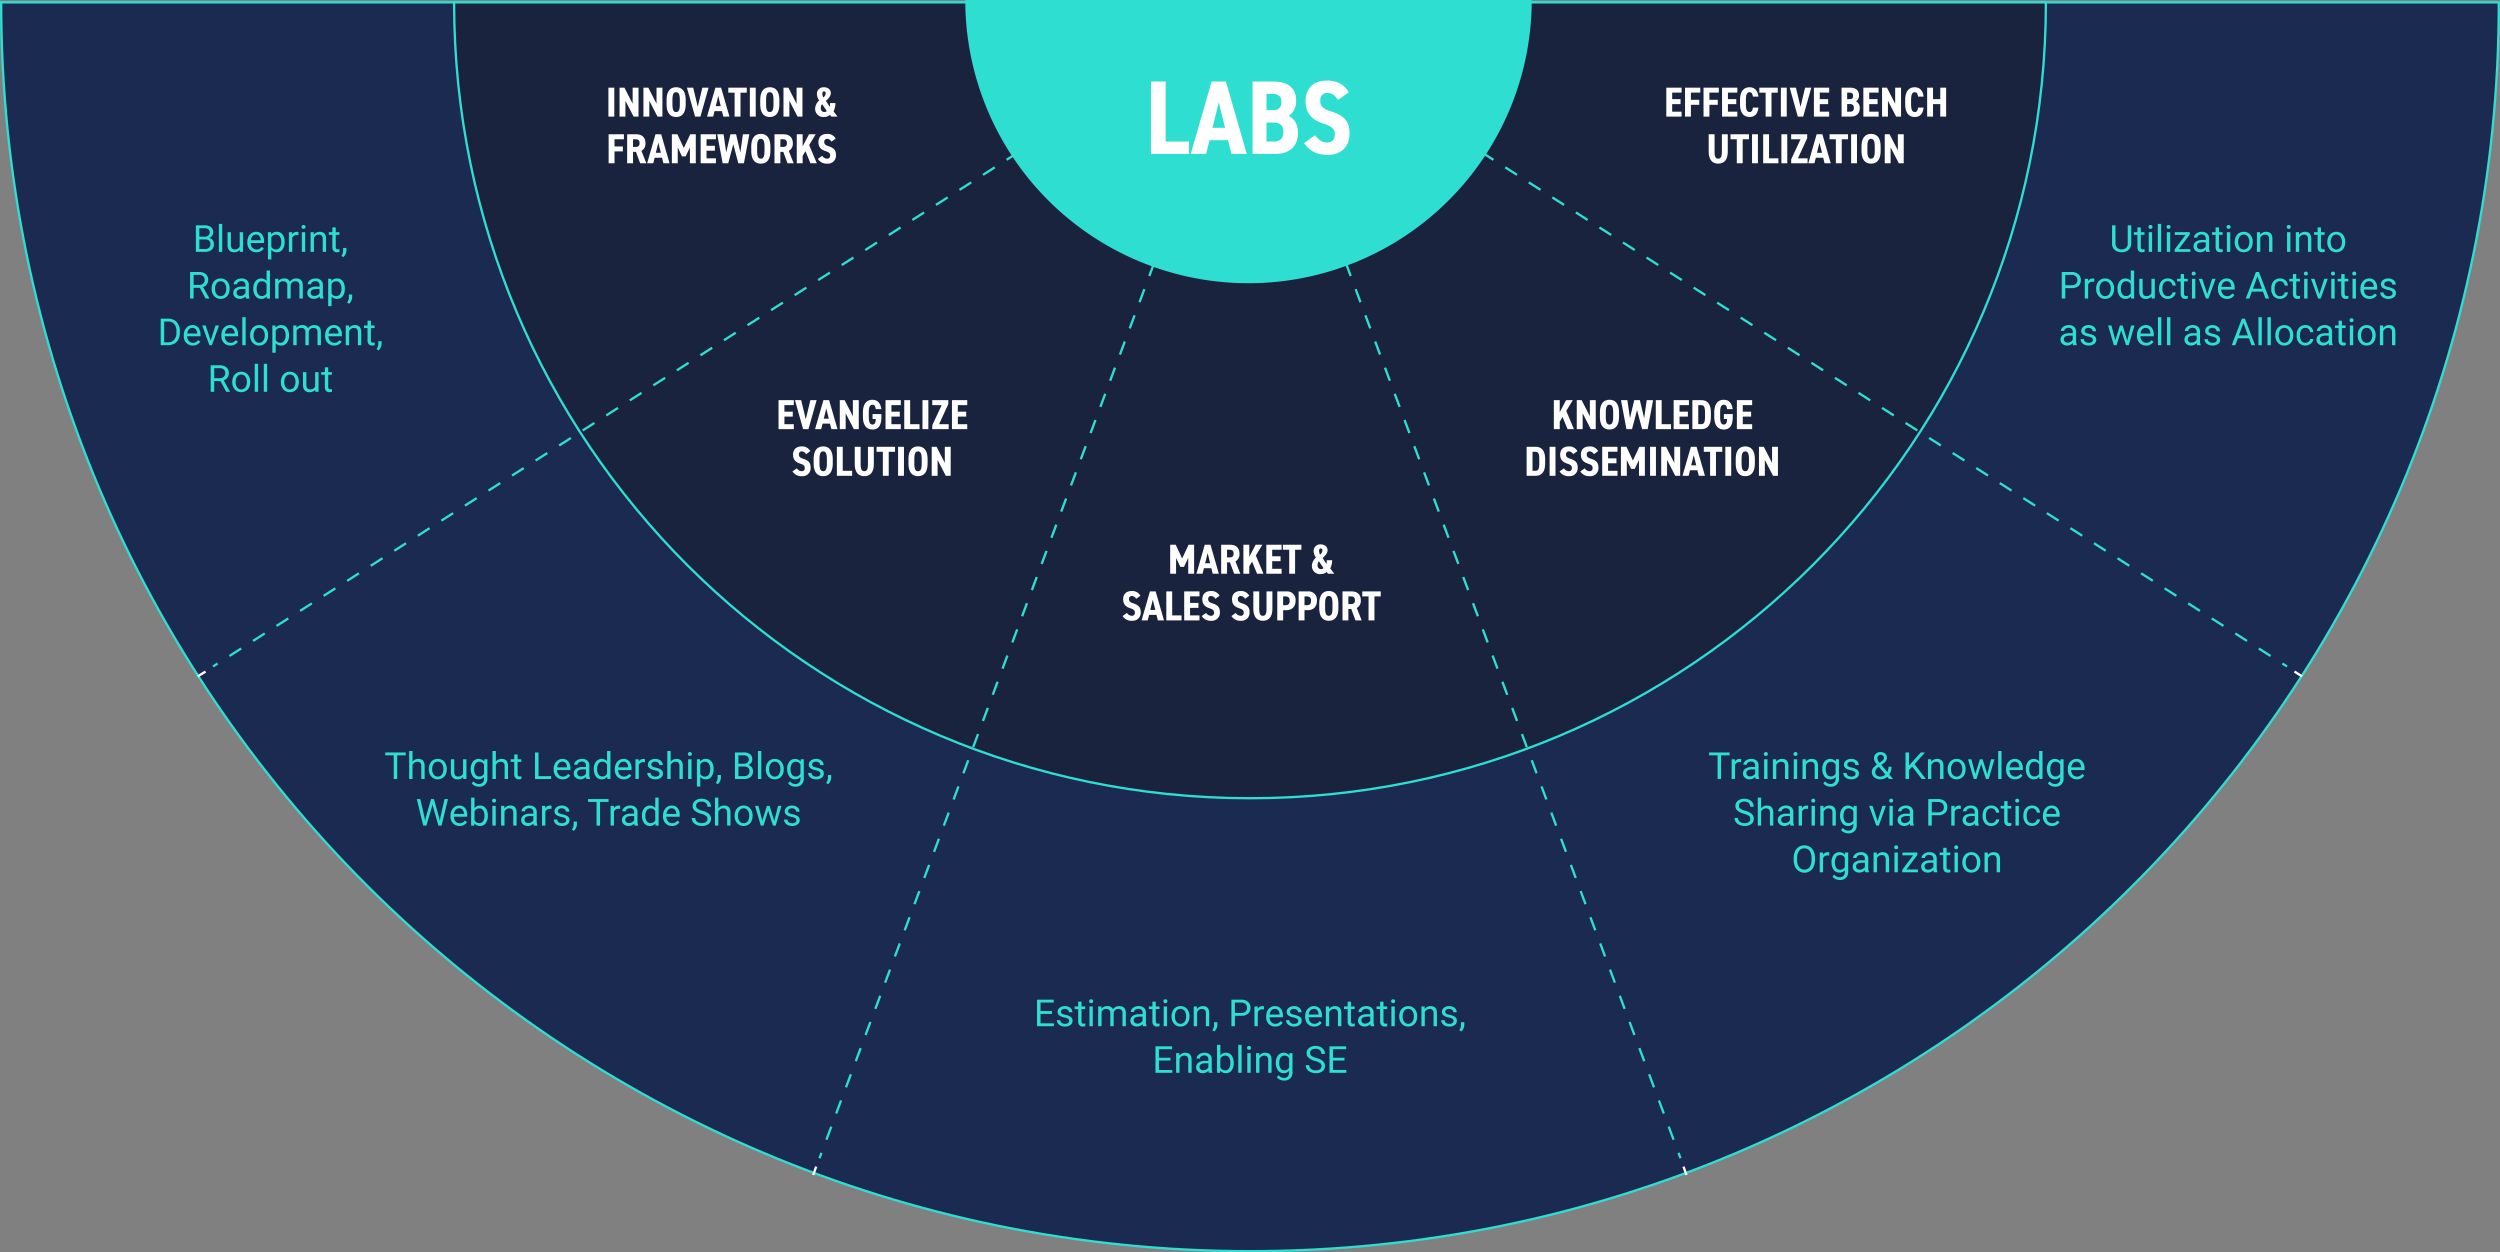 <svg xmlns="http://www.w3.org/2000/svg" width="1071.932" height="536.966" viewBox="0 0 1071.932 536.966"><rect x="0" y="0" width="1071.932" height="536.966" fill="#808080" stroke="none"/><g transform="translate(-164.034 -4183)"><g transform="translate(0 1309)"><path d="M562.866,1088.866c295.659,0,535.466-239.679,535.466-535.466H27.4C27.4,849.187,267.079,1088.866,562.866,1088.866Z" transform="translate(137.134 2321.6)" fill="#1b2a50" stroke="#2eded1" stroke-miterlimit="10" stroke-width="1"/><path d="M520.263,894.663c188.438,0,341.263-152.825,341.263-341.263H179C179,741.838,331.826,894.663,520.263,894.663Z" transform="translate(179.737 2321.6)" fill="#1a233e" stroke="#2eded1" stroke-miterlimit="10" stroke-width="1"/><path d="M44.429,4.58h-2.52V17h2.52Zm7.866,0v6.894L48.767,4.58H46.679V17H49.2V10.214L52.709,17h2.106V4.58Zm10.242,0v6.894L59.009,4.58H56.921V17h2.52V10.214L62.951,17h2.106V4.58Zm12.51,7.092V9.908c0-3.834-1.62-5.49-4.1-5.49s-4.1,1.656-4.1,5.49v1.764c0,3.834,1.62,5.49,4.1,5.49S75.047,15.506,75.047,11.672Zm-5.688,0V9.908c0-2.484.5-3.366,1.584-3.366s1.584.882,1.584,3.366v1.764c0,2.484-.5,3.366-1.584,3.366S69.359,14.156,69.359,11.672ZM82.175,4.58l-1.962,8.226L78.251,4.58H75.569L79.061,17h2.3L84.857,4.58Zm5.238,10.062h3.168L91.175,17H93.8L90.221,4.58H87.773L84.191,17h2.628Zm2.664-2.124h-2.16L89,8.144Zm3.24-7.938V6.722h2.7V17h2.52V6.722h2.7V4.58Zm11.754,0h-2.52V17h2.52Zm10.134,7.092V9.908c0-3.834-1.62-5.49-4.1-5.49S107,6.074,107,9.908v1.764c0,3.834,1.62,5.49,4.1,5.49S115.205,15.506,115.205,11.672Zm-5.688,0V9.908c0-2.484.5-3.366,1.584-3.366s1.584.882,1.584,3.366v1.764c0,2.484-.5,3.366-1.584,3.366S109.517,14.156,109.517,11.672ZM122.585,4.58v6.894L119.057,4.58h-2.088V17h2.52V10.214L123,17h2.106V4.58Zm7.956,9.126a3.473,3.473,0,0,0,3.762,3.456,4.175,4.175,0,0,0,2.646-.918l.486.756h2.7l-1.71-2.286a7.7,7.7,0,0,0,.81-3.51h-2.3a9.178,9.178,0,0,1-.126,1.638l-1.656-2.592c1.062-.954,2.124-1.98,2.124-3.366,0-1.278-1.08-2.466-2.952-2.466A2.786,2.786,0,0,0,131.3,7.244a5.133,5.133,0,0,0,.99,2.862A4.791,4.791,0,0,0,130.541,13.706Zm3.87,1.332a1.5,1.5,0,0,1-1.422-1.638,2.557,2.557,0,0,1,.558-1.764l2,2.97A1.673,1.673,0,0,1,134.411,15.038Zm-.774-7.794c0-.738.288-1.08.72-1.08a.773.773,0,0,1,.72.864,2.482,2.482,0,0,1-1.008,1.764A3.334,3.334,0,0,1,133.637,7.244ZM42,24.58V37h2.52V31.924H48.1V29.8H44.519V26.7h4.032V24.58ZM58.163,37l-2.106-5.31a3.419,3.419,0,0,0,1.728-3.312c0-2.52-1.566-3.8-3.96-3.8H49.937V37h2.52V32.122H53.7L55.517,37Zm-5.706-7V26.722h1.08c1.062,0,1.728.36,1.728,1.656S54.6,30,53.537,30Zm9.27,4.644H64.9L65.489,37h2.628L64.535,24.58H62.087L58.505,37h2.628Zm2.664-2.124h-2.16l1.08-4.374Zm9.054,1.53h1.584l1.818-3.816V37h2.52V24.58H76.991l-2.754,5.886L71.483,24.58H69.107V37h2.52V30.232Zm8.01-9.468V37h6.552V34.876H83.975v-3.24h3.582V29.512H83.975V26.7h4.032V24.58Zm13.986,4.23L97.6,37H100l2.34-12.42H99.581l-1.1,7.758L96.647,24.58H94.235L92.4,32.338,91.3,24.58H88.547L90.887,37h2.394Zm15.912,2.862V29.908c0-3.834-1.62-5.49-4.1-5.49s-4.1,1.656-4.1,5.49v1.764c0,3.834,1.62,5.49,4.1,5.49S111.353,35.506,111.353,31.672Zm-5.688,0V29.908c0-2.484.5-3.366,1.584-3.366s1.584.882,1.584,3.366v1.764c0,2.484-.5,3.366-1.584,3.366S105.665,34.156,105.665,31.672ZM121.343,37l-2.106-5.31a3.419,3.419,0,0,0,1.728-3.312c0-2.52-1.566-3.8-3.96-3.8h-3.888V37h2.52V32.122h1.242L118.7,37Zm-5.706-7V26.722h1.08c1.062,0,1.728.36,1.728,1.656S117.779,30,116.717,30Zm15.624,7-3.276-7.812,2.79-4.608H127.9l-2.718,5.166V24.58h-2.52V37h2.52V33.832l1.206-2.016L128.525,37Zm8.082-10.566a3.907,3.907,0,0,0-3.708-2.016c-2.52,0-3.69,1.53-3.69,3.492,0,2.052.972,3.2,3.06,3.888,1.566.5,1.962.99,1.962,1.854a1.23,1.23,0,0,1-1.35,1.386,2.535,2.535,0,0,1-2.034-1.242l-1.89,1.332a4.471,4.471,0,0,0,4.1,2.034,3.429,3.429,0,0,0,3.69-3.618c0-2.2-.936-3.114-3.168-3.834-1.314-.432-1.854-.828-1.854-1.8a1.193,1.193,0,0,1,1.278-1.368,2.207,2.207,0,0,1,1.782,1.206Z" transform="translate(383 2907)" fill="#fff"/><path d="M30.5,4.58V17h6.552V14.876H33.017v-3.24H36.6V9.512H33.017V6.7h4.032V4.58Zm8.028,0V17h2.52V11.924h3.582V9.8H41.045V6.7h4.032V4.58Zm7.938,0V17h2.52V11.924h3.582V9.8H48.983V6.7h4.032V4.58Zm7.938,0V17h6.552V14.876H56.921v-3.24H60.5V9.512H56.921V6.7h4.032V4.58ZM70.007,8.432c-.342-2.718-1.764-4.014-3.8-4.014-2.43,0-4.1,1.656-4.1,5.49v1.764c0,3.8,1.674,5.49,4.1,5.49,2.16,0,3.438-1.224,3.8-4.014H67.613c-.162,1.26-.5,1.89-1.4,1.89-1.116,0-1.584-1.062-1.584-3.366V9.908c0-2.376.468-3.366,1.584-3.366.9,0,1.278.72,1.4,1.89Zm.378-3.852V6.722h2.7V17h2.52V6.722h2.7V4.58Zm11.754,0h-2.52V17h2.52Zm7.866,0-1.962,8.226L86.081,4.58H83.4L86.891,17h2.3L92.687,4.58Zm3.78,0V17h6.552V14.876H96.305v-3.24h3.582V9.512H96.305V6.7h4.032V4.58Zm11.862,0V17h3.906c2.754,0,3.888-1.638,3.888-3.564a3.039,3.039,0,0,0-1.584-2.952,3.029,3.029,0,0,0,1.26-2.646c0-2.178-1.476-3.258-3.888-3.258Zm2.394,7.038H109.1c1.3,0,1.818.468,1.818,1.62a1.45,1.45,0,0,1-1.638,1.638h-1.242Zm0-4.914h.882c1.3,0,1.674.5,1.674,1.368a1.264,1.264,0,0,1-1.44,1.422h-1.116Zm6.948-2.124V17h6.552V14.876h-4.032v-3.24h3.582V9.512h-3.582V6.7h4.032V4.58Zm13.644,0v6.894L125.1,4.58h-2.088V17h2.52V10.214L129.047,17h2.106V4.58Zm12.2,3.852c-.342-2.718-1.764-4.014-3.8-4.014-2.43,0-4.1,1.656-4.1,5.49v1.764c0,3.8,1.674,5.49,4.1,5.49,2.16,0,3.438-1.224,3.8-4.014h-2.394c-.162,1.26-.5,1.89-1.4,1.89-1.116,0-1.584-1.062-1.584-3.366V9.908c0-2.376.468-3.366,1.584-3.366.9,0,1.278.72,1.4,1.89Zm4.032-3.852h-2.52V17h2.52V11.636h3.1V17h2.52V4.58h-2.52V9.512h-3.1Zm-92.1,32.582c2.412,0,4.086-1.53,4.086-5.184v-7.4h-2.52v7.4c0,2.124-.4,3.06-1.566,3.06s-1.566-.936-1.566-3.06v-7.4h-2.52v7.4C48.686,35.632,50.36,37.162,52.772,37.162ZM58.028,24.58v2.142h2.7V37h2.52V26.722h2.7V24.58Zm11.754,0h-2.52V37h2.52Zm4.77,0h-2.52V37h6.534V34.876H74.552Zm7.812,0h-2.52V37h2.52Zm1.674,0v2.142h4.014l-4.014,8.622V37h7.038V34.876H86.954l3.96-8.64V24.58ZM94.6,34.642h3.168L98.366,37h2.628L97.412,24.58H94.964L91.382,37H94.01Zm2.664-2.124h-2.16l1.08-4.374Zm3.24-7.938v2.142h2.7V37h2.52V26.722h2.7V24.58Zm11.754,0h-2.52V37h2.52ZM122.4,31.672V29.908c0-3.834-1.62-5.49-4.1-5.49s-4.1,1.656-4.1,5.49v1.764c0,3.834,1.62,5.49,4.1,5.49S122.4,35.506,122.4,31.672Zm-5.688,0V29.908c0-2.484.5-3.366,1.584-3.366s1.584.882,1.584,3.366v1.764c0,2.484-.5,3.366-1.584,3.366S116.708,34.156,116.708,31.672Zm13.068-7.092v6.894l-3.528-6.894H124.16V37h2.52V30.214L130.19,37H132.3V24.58Z" transform="translate(848 2907)" fill="#fff"/><path d="M56.885,17,53.609,9.188,56.4,4.58h-2.88L50.8,9.746V4.58h-2.52V17H50.8V13.832l1.206-2.016L54.149,17Zm6.84-12.42v6.894L60.2,4.58H58.109V17h2.52V10.214L64.139,17h2.106V4.58Zm12.51,7.092V9.908c0-3.834-1.62-5.49-4.1-5.49s-4.1,1.656-4.1,5.49v1.764c0,3.834,1.62,5.49,4.1,5.49S76.235,15.506,76.235,11.672Zm-5.688,0V9.908c0-2.484.5-3.366,1.584-3.366s1.584.882,1.584,3.366v1.764c0,2.484-.5,3.366-1.584,3.366S70.547,14.156,70.547,11.672ZM83.957,8.81,86.117,17h2.394l2.34-12.42H88.1L87,12.338,85.163,4.58H82.751l-1.836,7.758-1.1-7.758H77.063L79.4,17H81.8ZM94.505,4.58h-2.52V17h6.534V14.876H94.505Zm5.148,0V17h6.552V14.876h-4.032v-3.24h3.582V9.512h-3.582V6.7h4.032V4.58ZM111.533,17c2.412,0,4.086-1.458,4.086-5.4V9.98c0-3.96-1.674-5.4-4.086-5.4h-3.852V17Zm0-2.142H110.2V6.722h1.332c1.3,0,1.566,1.17,1.566,3.258V11.6C113.1,13.688,112.829,14.858,111.533,14.858Zm13.428-6.426c-.342-2.718-1.764-4.014-3.8-4.014-2.43,0-4.1,1.656-4.1,5.49v1.764c0,3.8,1.674,5.49,4.1,5.49,2.718,0,3.834-1.926,3.834-5.508V10.538h-3.8v2.124h1.386c-.072,1.692-.522,2.376-1.422,2.376-1.116,0-1.584-1.062-1.584-3.366V9.908c0-2.376.468-3.366,1.584-3.366.9,0,1.278.72,1.4,1.89Zm1.8-3.852V17h6.552V14.876h-4.032v-3.24h3.582V9.512h-3.582V6.7h4.032V4.58ZM40.469,37c2.412,0,4.086-1.458,4.086-5.4V29.98c0-3.96-1.674-5.4-4.086-5.4H36.617V37Zm0-2.142H39.137V26.722h1.332c1.3,0,1.566,1.17,1.566,3.258V31.6C42.035,33.688,41.765,34.858,40.469,34.858ZM48.983,24.58h-2.52V37h2.52Zm9.4,1.854a3.907,3.907,0,0,0-3.708-2.016c-2.52,0-3.69,1.53-3.69,3.492,0,2.052.972,3.2,3.06,3.888,1.566.5,1.962.99,1.962,1.854a1.23,1.23,0,0,1-1.35,1.386A2.535,2.535,0,0,1,52.619,33.8l-1.89,1.332a4.471,4.471,0,0,0,4.1,2.034,3.429,3.429,0,0,0,3.69-3.618c0-2.2-.936-3.114-3.168-3.834-1.314-.432-1.854-.828-1.854-1.8a1.193,1.193,0,0,1,1.278-1.368,2.208,2.208,0,0,1,1.782,1.206Zm8.892,0a3.907,3.907,0,0,0-3.708-2.016c-2.52,0-3.69,1.53-3.69,3.492,0,2.052.972,3.2,3.06,3.888,1.566.5,1.962.99,1.962,1.854a1.23,1.23,0,0,1-1.35,1.386A2.535,2.535,0,0,1,61.511,33.8l-1.89,1.332a4.471,4.471,0,0,0,4.1,2.034,3.429,3.429,0,0,0,3.69-3.618c0-2.2-.936-3.114-3.168-3.834-1.314-.432-1.854-.828-1.854-1.8a1.193,1.193,0,0,1,1.278-1.368,2.208,2.208,0,0,1,1.782,1.206Zm1.746-1.854V37h6.552V34.876H71.537v-3.24h3.582V29.512H71.537V26.7h4.032V24.58Zm12.366,9.468h1.584l1.818-3.816V37h2.52V24.58H84.929l-2.754,5.886L79.421,24.58H77.045V37h2.52V30.232ZM92.057,24.58h-2.52V37h2.52Zm7.866,0v6.894L96.4,24.58H94.307V37h2.52V30.214L100.337,37h2.106V24.58Zm6.75,10.062h3.168L110.435,37h2.628l-3.582-12.42h-2.448L103.451,37h2.628Zm2.664-2.124h-2.16l1.08-4.374Zm3.24-7.938v2.142h2.7V37h2.52V26.722h2.7V24.58Zm11.754,0h-2.52V37h2.52Zm10.134,7.092V29.908c0-3.834-1.62-5.49-4.1-5.49s-4.1,1.656-4.1,5.49v1.764c0,3.834,1.62,5.49,4.1,5.49S134.465,35.506,134.465,31.672Zm-5.688,0V29.908c0-2.484.5-3.366,1.584-3.366s1.584.882,1.584,3.366v1.764c0,2.484-.5,3.366-1.584,3.366S128.777,34.156,128.777,31.672Zm13.068-7.092v6.894l-3.528-6.894h-2.088V37h2.52V30.214L142.259,37h2.106V24.58Z" transform="translate(782 3041)" fill="#fff"/><path d="M60.116,14.048H61.7l1.818-3.816V17h2.52V4.58H63.662l-2.754,5.886L58.154,4.58H55.778V17H58.3V10.232Zm10.134.594h3.168L74.012,17H76.64L73.058,4.58H70.61L67.028,17h2.628Zm2.664-2.124h-2.16l1.08-4.374ZM85.856,17,83.75,11.69a3.419,3.419,0,0,0,1.728-3.312c0-2.52-1.566-3.8-3.96-3.8H77.63V17h2.52V12.122h1.242L83.21,17ZM80.15,10V6.722h1.08c1.062,0,1.728.36,1.728,1.656S82.292,10,81.23,10Zm15.624,7L92.5,9.188l2.79-4.608h-2.88L89.69,9.746V4.58H87.17V17h2.52V13.832L90.9,11.816,93.038,17ZM97,4.58V17h6.552V14.876H99.518v-3.24H103.1V9.512H99.518V6.7h4.032V4.58Zm7.11,0V6.722h2.7V17h2.52V6.722h2.7V4.58Zm12.42,9.126a3.473,3.473,0,0,0,3.762,3.456,4.175,4.175,0,0,0,2.646-.918l.486.756h2.7l-1.71-2.286a7.7,7.7,0,0,0,.81-3.51h-2.3a9.178,9.178,0,0,1-.126,1.638l-1.656-2.592c1.062-.954,2.124-1.98,2.124-3.366,0-1.278-1.08-2.466-2.952-2.466a2.786,2.786,0,0,0-3.024,2.826,5.133,5.133,0,0,0,.99,2.862A4.791,4.791,0,0,0,116.528,13.706Zm3.87,1.332a1.5,1.5,0,0,1-1.422-1.638,2.557,2.557,0,0,1,.558-1.764l2,2.97A1.673,1.673,0,0,1,120.4,15.038Zm-.774-7.794c0-.738.288-1.08.72-1.08a.773.773,0,0,1,.72.864,2.482,2.482,0,0,1-1.008,1.764A3.334,3.334,0,0,1,119.624,7.244ZM43.007,26.434A3.907,3.907,0,0,0,39.3,24.418c-2.52,0-3.69,1.53-3.69,3.492,0,2.052.972,3.2,3.06,3.888,1.566.5,1.962.99,1.962,1.854a1.23,1.23,0,0,1-1.35,1.386A2.535,2.535,0,0,1,37.247,33.8l-1.89,1.332a4.471,4.471,0,0,0,4.1,2.034,3.429,3.429,0,0,0,3.69-3.618c0-2.2-.936-3.114-3.168-3.834-1.314-.432-1.854-.828-1.854-1.8a1.193,1.193,0,0,1,1.278-1.368,2.208,2.208,0,0,1,1.782,1.206Zm3.726,8.208H49.9L50.5,37h2.628L49.541,24.58H47.093L43.511,37h2.628ZM49.4,32.518h-2.16l1.08-4.374Zm7.236-7.938h-2.52V37h6.534V34.876H56.633Zm5.148,0V37h6.552V34.876H64.3v-3.24h3.582V29.512H64.3V26.7h4.032V24.58Zm15.174,1.854a3.907,3.907,0,0,0-3.708-2.016c-2.52,0-3.69,1.53-3.69,3.492,0,2.052.972,3.2,3.06,3.888,1.566.5,1.962.99,1.962,1.854a1.23,1.23,0,0,1-1.35,1.386A2.535,2.535,0,0,1,71.195,33.8l-1.89,1.332a4.471,4.471,0,0,0,4.1,2.034,3.429,3.429,0,0,0,3.69-3.618c0-2.2-.936-3.114-3.168-3.834-1.314-.432-1.854-.828-1.854-1.8a1.193,1.193,0,0,1,1.278-1.368,2.208,2.208,0,0,1,1.782,1.206Zm12.726,0a3.907,3.907,0,0,0-3.708-2.016c-2.52,0-3.69,1.53-3.69,3.492,0,2.052.972,3.2,3.06,3.888,1.566.5,1.962.99,1.962,1.854a1.23,1.23,0,0,1-1.35,1.386A2.535,2.535,0,0,1,83.921,33.8l-1.89,1.332a4.471,4.471,0,0,0,4.1,2.034,3.429,3.429,0,0,0,3.69-3.618c0-2.2-.936-3.114-3.168-3.834-1.314-.432-1.854-.828-1.854-1.8a1.193,1.193,0,0,1,1.278-1.368,2.208,2.208,0,0,1,1.782,1.206Zm5.832,10.728c2.412,0,4.086-1.53,4.086-5.184v-7.4h-2.52v7.4c0,2.124-.4,3.06-1.566,3.06s-1.566-.936-1.566-3.06v-7.4h-2.52v7.4C91.427,35.632,93.1,37.162,95.513,37.162Zm10.062-4.536c2.412,0,3.96-1.44,3.96-4.068a3.606,3.606,0,0,0-3.96-3.978h-3.888V37h2.52V32.626ZM104.207,30.5v-3.78h.936c1.35,0,1.872.648,1.872,1.836,0,1.332-.522,1.944-1.872,1.944Zm10.53,2.124c2.412,0,3.96-1.44,3.96-4.068a3.606,3.606,0,0,0-3.96-3.978h-3.888V37h2.52V32.626ZM113.369,30.5v-3.78h.936c1.35,0,1.872.648,1.872,1.836,0,1.332-.522,1.944-1.872,1.944Zm14.526,1.17V29.908c0-3.834-1.62-5.49-4.1-5.49s-4.1,1.656-4.1,5.49v1.764c0,3.834,1.62,5.49,4.1,5.49S127.9,35.506,127.9,31.672Zm-5.688,0V29.908c0-2.484.5-3.366,1.584-3.366s1.584.882,1.584,3.366v1.764c0,2.484-.5,3.366-1.584,3.366S122.207,34.156,122.207,31.672ZM137.885,37l-2.106-5.31a3.419,3.419,0,0,0,1.728-3.312c0-2.52-1.566-3.8-3.96-3.8h-3.888V37h2.52V32.122h1.242L135.239,37Zm-5.706-7V26.722h1.08c1.062,0,1.728.36,1.728,1.656S134.321,30,133.259,30Zm5.958-5.418v2.142h2.7V37h2.52V26.722h2.7V24.58Z" transform="translate(610 3103)" fill="#fff"/><path d="M22.851,4.58V17H29.4V14.876H25.371v-3.24h3.582V9.512H25.371V6.7H29.4V4.58Zm13.644,0-1.962,8.226L32.571,4.58H29.889L33.381,17h2.3L39.177,4.58Zm5.238,10.062H44.9L45.495,17h2.628L44.541,4.58H42.093L38.511,17h2.628ZM44.4,12.518h-2.16l1.08-4.374ZM54.729,4.58v6.894L51.2,4.58H49.113V17h2.52V10.214L55.143,17h2.106V4.58Zm12.2,3.852c-.342-2.718-1.764-4.014-3.8-4.014-2.43,0-4.1,1.656-4.1,5.49v1.764c0,3.8,1.674,5.49,4.1,5.49,2.718,0,3.834-1.926,3.834-5.508V10.538h-3.8v2.124h1.386c-.072,1.692-.522,2.376-1.422,2.376-1.116,0-1.584-1.062-1.584-3.366V9.908c0-2.376.468-3.366,1.584-3.366.9,0,1.278.72,1.4,1.89Zm1.8-3.852V17h6.552V14.876H71.253v-3.24h3.582V9.512H71.253V6.7h4.032V4.58Zm10.548,0h-2.52V17h6.534V14.876H79.281Zm7.812,0h-2.52V17h2.52Zm1.674,0V6.722h4.014l-4.014,8.622V17H95.8V14.876H91.683l3.96-8.64V4.58Zm8.442,0V17h6.552V14.876H99.729v-3.24h3.582V9.512H99.729V6.7h4.032V4.58ZM36.468,26.434a3.907,3.907,0,0,0-3.708-2.016c-2.52,0-3.69,1.53-3.69,3.492,0,2.052.972,3.2,3.06,3.888,1.566.5,1.962.99,1.962,1.854a1.23,1.23,0,0,1-1.35,1.386A2.535,2.535,0,0,1,30.708,33.8l-1.89,1.332a4.471,4.471,0,0,0,4.1,2.034,3.429,3.429,0,0,0,3.69-3.618c0-2.2-.936-3.114-3.168-3.834-1.314-.432-1.854-.828-1.854-1.8a1.193,1.193,0,0,1,1.278-1.368,2.208,2.208,0,0,1,1.782,1.206Zm9.63,5.238V29.908c0-3.834-1.62-5.49-4.1-5.49s-4.1,1.656-4.1,5.49v1.764c0,3.834,1.62,5.49,4.1,5.49S46.1,35.506,46.1,31.672Zm-5.688,0V29.908c0-2.484.5-3.366,1.584-3.366s1.584.882,1.584,3.366v1.764c0,2.484-.5,3.366-1.584,3.366S40.41,34.156,40.41,31.672Zm9.972-7.092h-2.52V37H54.4V34.876H50.382Zm9.234,12.582c2.412,0,4.086-1.53,4.086-5.184v-7.4h-2.52v7.4c0,2.124-.4,3.06-1.566,3.06s-1.566-.936-1.566-3.06v-7.4H55.53v7.4C55.53,35.632,57.2,37.162,59.616,37.162ZM64.872,24.58v2.142h2.7V37h2.52V26.722h2.7V24.58Zm11.754,0h-2.52V37h2.52ZM86.76,31.672V29.908c0-3.834-1.62-5.49-4.1-5.49s-4.1,1.656-4.1,5.49v1.764c0,3.834,1.62,5.49,4.1,5.49S86.76,35.506,86.76,31.672Zm-5.688,0V29.908c0-2.484.5-3.366,1.584-3.366s1.584.882,1.584,3.366v1.764c0,2.484-.5,3.366-1.584,3.366S81.072,34.156,81.072,31.672ZM94.14,24.58v6.894L90.612,24.58H88.524V37h2.52V30.214L94.554,37H96.66V24.58Z" transform="translate(475 3041)" fill="#fff"/><path d="M35.422,5.625v7.734a3.628,3.628,0,0,1-1.012,2.633,4.077,4.077,0,0,1-2.723,1.148l-.4.016a4.258,4.258,0,0,1-2.977-1.008,3.6,3.6,0,0,1-1.125-2.773V5.625h1.484v7.7a2.6,2.6,0,0,0,.68,1.918,2.612,2.612,0,0,0,1.938.684,2.63,2.63,0,0,0,1.949-.68,2.6,2.6,0,0,0,.676-1.914V5.625Zm4.1.875V8.547H41.1V9.664H39.523v5.242a1.171,1.171,0,0,0,.211.762.888.888,0,0,0,.719.254,3.5,3.5,0,0,0,.688-.094V17a4.19,4.19,0,0,1-1.109.156,1.8,1.8,0,0,1-1.461-.586,2.517,2.517,0,0,1-.492-1.664V9.664H36.539V8.547h1.539V6.5ZM44.359,17H42.914V8.547h1.445ZM42.8,6.3a.863.863,0,0,1,.215-.594.807.807,0,0,1,.637-.242.819.819,0,0,1,.641.242.854.854,0,0,1,.219.594.826.826,0,0,1-.219.586.834.834,0,0,1-.641.234.821.821,0,0,1-.637-.234A.834.834,0,0,1,42.8,6.3ZM48.242,17H46.8V5h1.445Zm3.883,0H50.68V8.547h1.445ZM50.563,6.3a.863.863,0,0,1,.215-.594.807.807,0,0,1,.637-.242.819.819,0,0,1,.641.242.854.854,0,0,1,.219.594.826.826,0,0,1-.219.586.834.834,0,0,1-.641.234.821.821,0,0,1-.637-.234A.834.834,0,0,1,50.563,6.3ZM55.8,15.82h4.945V17H54.031V15.938l4.664-6.2H54.1v-1.2h6.406V9.57ZM67.586,17a3.036,3.036,0,0,1-.2-.891,3.225,3.225,0,0,1-2.406,1.047,2.984,2.984,0,0,1-2.051-.707,2.287,2.287,0,0,1-.8-1.793,2.39,2.39,0,0,1,1-2.051,4.733,4.733,0,0,1,2.824-.73h1.406v-.664A1.623,1.623,0,0,0,66.906,10a1.821,1.821,0,0,0-1.336-.449,2.108,2.108,0,0,0-1.3.391,1.151,1.151,0,0,0-.523.945H62.3a2,2,0,0,1,.449-1.223,3.066,3.066,0,0,1,1.219-.934,4.1,4.1,0,0,1,1.691-.344,3.342,3.342,0,0,1,2.289.73,2.635,2.635,0,0,1,.859,2.012v3.891a4.757,4.757,0,0,0,.3,1.852V17Zm-2.4-1.1a2.54,2.54,0,0,0,1.289-.352,2.127,2.127,0,0,0,.883-.914V12.9H66.227q-2.656,0-2.656,1.555a1.316,1.316,0,0,0,.453,1.063A1.742,1.742,0,0,0,65.188,15.9Zm7.844-9.4V8.547h1.578V9.664H73.031v5.242a1.171,1.171,0,0,0,.211.762.888.888,0,0,0,.719.254,3.5,3.5,0,0,0,.688-.094V17a4.19,4.19,0,0,1-1.109.156,1.8,1.8,0,0,1-1.461-.586,2.517,2.517,0,0,1-.492-1.664V9.664H70.047V8.547h1.539V6.5ZM77.867,17H76.422V8.547h1.445ZM76.3,6.3a.863.863,0,0,1,.215-.594.807.807,0,0,1,.637-.242.819.819,0,0,1,.641.242.854.854,0,0,1,.219.594.826.826,0,0,1-.219.586.834.834,0,0,1-.641.234.821.821,0,0,1-.637-.234A.834.834,0,0,1,76.3,6.3ZM79.8,12.7a4.993,4.993,0,0,1,.488-2.234A3.643,3.643,0,0,1,81.645,8.93a3.7,3.7,0,0,1,1.988-.539,3.565,3.565,0,0,1,2.793,1.2,4.6,4.6,0,0,1,1.066,3.18v.1a5.036,5.036,0,0,1-.473,2.215,3.589,3.589,0,0,1-1.352,1.527,3.743,3.743,0,0,1-2.02.547,3.556,3.556,0,0,1-2.785-1.2A4.575,4.575,0,0,1,79.8,12.8Zm1.453.172a3.616,3.616,0,0,0,.652,2.258,2.211,2.211,0,0,0,3.5-.012,3.955,3.955,0,0,0,.648-2.418,3.61,3.61,0,0,0-.66-2.254,2.1,2.1,0,0,0-1.754-.863,2.075,2.075,0,0,0-1.727.852A3.925,3.925,0,0,0,81.25,12.867Zm9.422-4.32.047,1.063A3.08,3.08,0,0,1,93.25,8.391q2.68,0,2.7,3.023V17H94.508V11.406a1.946,1.946,0,0,0-.418-1.352,1.675,1.675,0,0,0-1.277-.437,2.086,2.086,0,0,0-1.234.375,2.546,2.546,0,0,0-.828.984V17H89.3V8.547ZM103.664,17h-1.445V8.547h1.445ZM102.1,6.3a.863.863,0,0,1,.215-.594.807.807,0,0,1,.637-.242.819.819,0,0,1,.641.242.854.854,0,0,1,.219.594.826.826,0,0,1-.219.586.834.834,0,0,1-.641.234.821.821,0,0,1-.637-.234A.834.834,0,0,1,102.1,6.3Zm5.242,2.242.047,1.063a3.08,3.08,0,0,1,2.531-1.219q2.68,0,2.7,3.023V17H111.18V11.406a1.946,1.946,0,0,0-.418-1.352,1.675,1.675,0,0,0-1.277-.437,2.086,2.086,0,0,0-1.234.375,2.546,2.546,0,0,0-.828.984V17h-1.445V8.547ZM116.766,6.5V8.547h1.578V9.664h-1.578v5.242a1.171,1.171,0,0,0,.211.762.888.888,0,0,0,.719.254,3.5,3.5,0,0,0,.688-.094V17a4.19,4.19,0,0,1-1.109.156,1.8,1.8,0,0,1-1.461-.586,2.517,2.517,0,0,1-.492-1.664V9.664h-1.539V8.547h1.539V6.5Zm2.727,6.2a4.993,4.993,0,0,1,.488-2.234A3.643,3.643,0,0,1,121.34,8.93a3.7,3.7,0,0,1,1.988-.539,3.565,3.565,0,0,1,2.793,1.2,4.6,4.6,0,0,1,1.066,3.18v.1a5.036,5.036,0,0,1-.473,2.215,3.589,3.589,0,0,1-1.352,1.527,3.743,3.743,0,0,1-2.02.547,3.556,3.556,0,0,1-2.785-1.2,4.575,4.575,0,0,1-1.066-3.164Zm1.453.172a3.616,3.616,0,0,0,.652,2.258,2.211,2.211,0,0,0,3.5-.012,3.955,3.955,0,0,0,.648-2.418,3.61,3.61,0,0,0-.66-2.254,2.1,2.1,0,0,0-1.754-.863,2.075,2.075,0,0,0-1.727.852A3.925,3.925,0,0,0,120.945,12.867ZM7.129,32.547V37h-1.5V25.625h4.2a4.215,4.215,0,0,1,2.926.953A3.231,3.231,0,0,1,13.809,29.1a3.189,3.189,0,0,1-1.035,2.551,4.4,4.4,0,0,1-2.965.895Zm0-1.227h2.7a2.7,2.7,0,0,0,1.844-.566,2.069,2.069,0,0,0,.641-1.637,2.138,2.138,0,0,0-.641-1.625,2.528,2.528,0,0,0-1.758-.633H7.129Zm12.453-1.477a4.331,4.331,0,0,0-.711-.055A1.9,1.9,0,0,0,16.941,31v6H15.5V28.547H16.9l.023.977a2.251,2.251,0,0,1,2.016-1.133,1.477,1.477,0,0,1,.641.109Zm.789,2.852a4.993,4.993,0,0,1,.488-2.234,3.643,3.643,0,0,1,1.359-1.531,3.7,3.7,0,0,1,1.988-.539A3.565,3.565,0,0,1,27,29.586a4.6,4.6,0,0,1,1.066,3.18v.1a5.036,5.036,0,0,1-.473,2.215,3.589,3.589,0,0,1-1.352,1.527,3.743,3.743,0,0,1-2.02.547,3.556,3.556,0,0,1-2.785-1.2A4.575,4.575,0,0,1,20.371,32.8Zm1.453.172a3.616,3.616,0,0,0,.652,2.258,2.211,2.211,0,0,0,3.5-.012,3.955,3.955,0,0,0,.648-2.418,3.61,3.61,0,0,0-.66-2.254,2.1,2.1,0,0,0-1.754-.863,2.075,2.075,0,0,0-1.727.852A3.925,3.925,0,0,0,21.824,32.867Zm7.7-.164a4.952,4.952,0,0,1,.922-3.129,3.137,3.137,0,0,1,4.766-.168V25H36.66V37H35.332l-.07-.906a2.943,2.943,0,0,1-2.414,1.063,2.887,2.887,0,0,1-2.395-1.2,5.008,5.008,0,0,1-.926-3.141Zm1.445.164a3.749,3.749,0,0,0,.594,2.25,1.92,1.92,0,0,0,1.641.813A2.108,2.108,0,0,0,35.215,34.7V30.813a2.125,2.125,0,0,0-1.992-1.2,1.929,1.929,0,0,0-1.656.82A4.128,4.128,0,0,0,30.973,32.867Zm13.148,3.3a3.07,3.07,0,0,1-2.477.992,2.628,2.628,0,0,1-2.059-.785,3.4,3.4,0,0,1-.715-2.324v-5.5h1.445v5.461q0,1.922,1.563,1.922a2.163,2.163,0,0,0,2.2-1.234V28.547h1.445V37H44.152Zm6.992-.187a2.082,2.082,0,0,0,1.352-.469,1.649,1.649,0,0,0,.641-1.172h1.367a2.621,2.621,0,0,1-.5,1.383,3.293,3.293,0,0,1-1.23,1.047,3.55,3.55,0,0,1-1.629.391A3.482,3.482,0,0,1,48.367,36a4.59,4.59,0,0,1-1.02-3.152v-.242a5.089,5.089,0,0,1,.453-2.2,3.451,3.451,0,0,1,1.3-1.492,3.7,3.7,0,0,1,2-.531,3.39,3.39,0,0,1,2.363.852,3.043,3.043,0,0,1,1,2.211H53.105a1.992,1.992,0,0,0-.621-1.348,1.932,1.932,0,0,0-1.379-.527,2.023,2.023,0,0,0-1.707.793,3.724,3.724,0,0,0-.605,2.293v.273a3.65,3.65,0,0,0,.6,2.25A2.033,2.033,0,0,0,51.113,35.977ZM58.059,26.5v2.047h1.578v1.117H58.059v5.242a1.171,1.171,0,0,0,.211.762.888.888,0,0,0,.719.254,3.5,3.5,0,0,0,.688-.094V37a4.19,4.19,0,0,1-1.109.156,1.8,1.8,0,0,1-1.461-.586,2.517,2.517,0,0,1-.492-1.664V29.664H55.074V28.547h1.539V26.5ZM62.895,37H61.449V28.547h1.445ZM61.332,26.3a.863.863,0,0,1,.215-.594.807.807,0,0,1,.637-.242.819.819,0,0,1,.641.242.854.854,0,0,1,.219.594.826.826,0,0,1-.219.586.834.834,0,0,1-.641.234.821.821,0,0,1-.637-.234A.834.834,0,0,1,61.332,26.3ZM68,35.039l2.094-6.492h1.477L68.535,37h-1.1l-3.062-8.453h1.477Zm8.469,2.117a3.693,3.693,0,0,1-2.8-1.129,4.19,4.19,0,0,1-1.078-3.02v-.266a5.073,5.073,0,0,1,.48-2.246,3.748,3.748,0,0,1,1.344-1.547,3.378,3.378,0,0,1,1.871-.559,3.166,3.166,0,0,1,2.563,1.086,4.7,4.7,0,0,1,.914,3.109v.6H74.035a3,3,0,0,0,.73,2.02,2.3,2.3,0,0,0,1.777.77,2.517,2.517,0,0,0,1.3-.312,3.259,3.259,0,0,0,.93-.828l.883.688A3.55,3.55,0,0,1,76.465,37.156Zm-.18-7.578a1.928,1.928,0,0,0-1.469.637A3.1,3.1,0,0,0,74.082,32h4.234v-.109a2.753,2.753,0,0,0-.594-1.707A1.815,1.815,0,0,0,76.285,29.578ZM91.9,34.031H87.137L86.066,37H84.52l4.344-11.375h1.313L94.527,37H92.988ZM87.59,32.8h3.867l-1.937-5.32Zm11.633,3.18a2.082,2.082,0,0,0,1.352-.469,1.649,1.649,0,0,0,.641-1.172h1.367a2.621,2.621,0,0,1-.5,1.383,3.293,3.293,0,0,1-1.23,1.047,3.55,3.55,0,0,1-1.629.391A3.482,3.482,0,0,1,96.477,36a4.59,4.59,0,0,1-1.02-3.152v-.242a5.089,5.089,0,0,1,.453-2.2,3.451,3.451,0,0,1,1.3-1.492,3.7,3.7,0,0,1,2-.531,3.39,3.39,0,0,1,2.363.852,3.043,3.043,0,0,1,1,2.211h-1.367a1.992,1.992,0,0,0-.621-1.348,1.932,1.932,0,0,0-1.379-.527,2.023,2.023,0,0,0-1.707.793,3.724,3.724,0,0,0-.605,2.293v.273a3.65,3.65,0,0,0,.6,2.25A2.033,2.033,0,0,0,99.223,35.977Zm6.945-9.477v2.047h1.578v1.117h-1.578v5.242a1.171,1.171,0,0,0,.211.762.888.888,0,0,0,.719.254,3.5,3.5,0,0,0,.688-.094V37a4.19,4.19,0,0,1-1.109.156,1.8,1.8,0,0,1-1.461-.586,2.517,2.517,0,0,1-.492-1.664V29.664h-1.539V28.547h1.539V26.5ZM111,37h-1.445V28.547H111Zm-1.562-10.7a.863.863,0,0,1,.215-.594.807.807,0,0,1,.637-.242.819.819,0,0,1,.641.242.854.854,0,0,1,.219.594.826.826,0,0,1-.219.586.834.834,0,0,1-.641.234.821.821,0,0,1-.637-.234A.834.834,0,0,1,109.441,26.3Zm6.664,8.734,2.094-6.492h1.477L116.645,37h-1.1l-3.062-8.453h1.477ZM122.637,37h-1.445V28.547h1.445Zm-1.562-10.7a.863.863,0,0,1,.215-.594.807.807,0,0,1,.637-.242.819.819,0,0,1,.641.242.854.854,0,0,1,.219.594.826.826,0,0,1-.219.586.834.834,0,0,1-.641.234.821.821,0,0,1-.637-.234A.834.834,0,0,1,121.074,26.3Zm5.836.2v2.047h1.578v1.117H126.91v5.242a1.171,1.171,0,0,0,.211.762.888.888,0,0,0,.719.254,3.5,3.5,0,0,0,.688-.094V37a4.19,4.19,0,0,1-1.109.156,1.8,1.8,0,0,1-1.461-.586,2.517,2.517,0,0,1-.492-1.664V29.664h-1.539V28.547h1.539V26.5ZM131.746,37H130.3V28.547h1.445Zm-1.562-10.7a.863.863,0,0,1,.215-.594.807.807,0,0,1,.637-.242.819.819,0,0,1,.641.242.854.854,0,0,1,.219.594.826.826,0,0,1-.219.586.834.834,0,0,1-.641.234.821.821,0,0,1-.637-.234A.834.834,0,0,1,130.184,26.3Zm7.383,10.852a3.693,3.693,0,0,1-2.8-1.129,4.19,4.19,0,0,1-1.078-3.02v-.266a5.073,5.073,0,0,1,.48-2.246,3.748,3.748,0,0,1,1.344-1.547,3.378,3.378,0,0,1,1.871-.559,3.166,3.166,0,0,1,2.563,1.086,4.7,4.7,0,0,1,.914,3.109v.6h-5.727a3,3,0,0,0,.73,2.02,2.3,2.3,0,0,0,1.777.77,2.517,2.517,0,0,0,1.3-.312,3.258,3.258,0,0,0,.93-.828l.883.688A3.55,3.55,0,0,1,137.566,37.156Zm-.18-7.578a1.928,1.928,0,0,0-1.469.637A3.1,3.1,0,0,0,135.184,32h4.234v-.109a2.753,2.753,0,0,0-.594-1.707A1.815,1.815,0,0,0,137.387,29.578Zm10.07,5.18a1.064,1.064,0,0,0-.441-.91,4.249,4.249,0,0,0-1.539-.559,7.277,7.277,0,0,1-1.742-.562,2.479,2.479,0,0,1-.953-.781,1.869,1.869,0,0,1-.309-1.078,2.193,2.193,0,0,1,.879-1.758,3.432,3.432,0,0,1,2.246-.719,3.532,3.532,0,0,1,2.332.742,2.357,2.357,0,0,1,.895,1.9h-1.453a1.3,1.3,0,0,0-.5-1.023,1.888,1.888,0,0,0-1.27-.43,1.976,1.976,0,0,0-1.234.344,1.082,1.082,0,0,0-.445.9.877.877,0,0,0,.414.789,5.1,5.1,0,0,0,1.5.508,7.8,7.8,0,0,1,1.754.578,2.558,2.558,0,0,1,1,.809,1.988,1.988,0,0,1,.324,1.152A2.163,2.163,0,0,1,148,36.473a3.8,3.8,0,0,1-2.352.684,4.257,4.257,0,0,1-1.8-.359,2.922,2.922,0,0,1-1.223-1,2.42,2.42,0,0,1-.441-1.395h1.445a1.5,1.5,0,0,0,.582,1.152,2.258,2.258,0,0,0,1.434.426,2.331,2.331,0,0,0,1.316-.332A1.02,1.02,0,0,0,147.457,34.758ZM10.551,57a3.036,3.036,0,0,1-.2-.891,3.225,3.225,0,0,1-2.406,1.047,2.984,2.984,0,0,1-2.051-.707,2.287,2.287,0,0,1-.8-1.793,2.39,2.39,0,0,1,1-2.051,4.733,4.733,0,0,1,2.824-.73h1.406v-.664A1.623,1.623,0,0,0,9.871,50a1.821,1.821,0,0,0-1.336-.449,2.107,2.107,0,0,0-1.3.391,1.151,1.151,0,0,0-.523.945H5.262a2,2,0,0,1,.449-1.223,3.066,3.066,0,0,1,1.219-.934,4.1,4.1,0,0,1,1.691-.344,3.342,3.342,0,0,1,2.289.73,2.635,2.635,0,0,1,.859,2.012v3.891a4.757,4.757,0,0,0,.3,1.852V57Zm-2.4-1.1a2.54,2.54,0,0,0,1.289-.352,2.127,2.127,0,0,0,.883-.914V52.9H9.191q-2.656,0-2.656,1.555a1.316,1.316,0,0,0,.453,1.063A1.742,1.742,0,0,0,8.152,55.9Zm10.8-1.141a1.064,1.064,0,0,0-.441-.91,4.249,4.249,0,0,0-1.539-.559,7.277,7.277,0,0,1-1.742-.562,2.479,2.479,0,0,1-.953-.781,1.869,1.869,0,0,1-.309-1.078,2.193,2.193,0,0,1,.879-1.758,3.432,3.432,0,0,1,2.246-.719,3.532,3.532,0,0,1,2.332.742,2.357,2.357,0,0,1,.895,1.9H18.871a1.3,1.3,0,0,0-.5-1.023,1.888,1.888,0,0,0-1.27-.43,1.976,1.976,0,0,0-1.234.344,1.082,1.082,0,0,0-.445.9.877.877,0,0,0,.414.789,5.1,5.1,0,0,0,1.5.508,7.8,7.8,0,0,1,1.754.578,2.558,2.558,0,0,1,1,.809,1.988,1.988,0,0,1,.324,1.152,2.163,2.163,0,0,1-.906,1.816,3.8,3.8,0,0,1-2.352.684,4.257,4.257,0,0,1-1.8-.359,2.922,2.922,0,0,1-1.223-1,2.42,2.42,0,0,1-.441-1.395h1.445a1.5,1.5,0,0,0,.582,1.152,2.258,2.258,0,0,0,1.434.426,2.331,2.331,0,0,0,1.316-.332A1.02,1.02,0,0,0,18.957,54.758Zm14.773.25,1.625-6.461H36.8L34.34,57H33.168l-2.055-6.406-2,6.406H27.941l-2.453-8.453h1.438l1.664,6.328,1.969-6.328h1.164Zm8.047,2.148a3.693,3.693,0,0,1-2.8-1.129,4.19,4.19,0,0,1-1.078-3.02v-.266a5.073,5.073,0,0,1,.48-2.246,3.748,3.748,0,0,1,1.344-1.547,3.378,3.378,0,0,1,1.871-.559,3.166,3.166,0,0,1,2.563,1.086,4.7,4.7,0,0,1,.914,3.109v.6H39.348a3,3,0,0,0,.73,2.02,2.3,2.3,0,0,0,1.777.77,2.517,2.517,0,0,0,1.3-.312,3.258,3.258,0,0,0,.93-.828l.883.688A3.55,3.55,0,0,1,41.777,57.156Zm-.18-7.578a1.928,1.928,0,0,0-1.469.637A3.1,3.1,0,0,0,39.395,52h4.234v-.109a2.753,2.753,0,0,0-.594-1.707A1.815,1.815,0,0,0,41.6,49.578ZM48.316,57H46.871V45h1.445ZM52.2,57H50.754V45H52.2Zm11.492,0a3.036,3.036,0,0,1-.2-.891,3.225,3.225,0,0,1-2.406,1.047,2.984,2.984,0,0,1-2.051-.707,2.287,2.287,0,0,1-.8-1.793,2.39,2.39,0,0,1,1-2.051,4.733,4.733,0,0,1,2.824-.73h1.406v-.664A1.623,1.623,0,0,0,63.012,50a1.821,1.821,0,0,0-1.336-.449,2.107,2.107,0,0,0-1.3.391,1.151,1.151,0,0,0-.523.945H58.4a2,2,0,0,1,.449-1.223,3.066,3.066,0,0,1,1.219-.934,4.1,4.1,0,0,1,1.691-.344,3.342,3.342,0,0,1,2.289.73,2.635,2.635,0,0,1,.859,2.012v3.891a4.757,4.757,0,0,0,.3,1.852V57Zm-2.4-1.1a2.54,2.54,0,0,0,1.289-.352,2.127,2.127,0,0,0,.883-.914V52.9H62.332q-2.656,0-2.656,1.555a1.316,1.316,0,0,0,.453,1.063A1.742,1.742,0,0,0,61.293,55.9Zm10.8-1.141a1.064,1.064,0,0,0-.441-.91,4.249,4.249,0,0,0-1.539-.559,7.277,7.277,0,0,1-1.742-.562,2.479,2.479,0,0,1-.953-.781,1.869,1.869,0,0,1-.309-1.078,2.193,2.193,0,0,1,.879-1.758,3.432,3.432,0,0,1,2.246-.719,3.532,3.532,0,0,1,2.332.742,2.357,2.357,0,0,1,.895,1.9H72.012a1.3,1.3,0,0,0-.5-1.023,1.888,1.888,0,0,0-1.27-.43A1.976,1.976,0,0,0,69,49.922a1.082,1.082,0,0,0-.445.9.877.877,0,0,0,.414.789,5.1,5.1,0,0,0,1.5.508,7.8,7.8,0,0,1,1.754.578,2.558,2.558,0,0,1,1,.809,1.988,1.988,0,0,1,.324,1.152,2.163,2.163,0,0,1-.906,1.816,3.8,3.8,0,0,1-2.352.684,4.257,4.257,0,0,1-1.8-.359,2.922,2.922,0,0,1-1.223-1,2.42,2.42,0,0,1-.441-1.395H68.27a1.5,1.5,0,0,0,.582,1.152,2.258,2.258,0,0,0,1.434.426,2.331,2.331,0,0,0,1.316-.332A1.02,1.02,0,0,0,72.1,54.758Zm13.8-.727H81.129L80.059,57H78.512l4.344-11.375h1.313L88.52,57H86.98ZM81.582,52.8h3.867l-1.937-5.32ZM91.395,57H89.949V45h1.445Zm3.883,0H93.832V45h1.445Zm1.93-4.3a4.993,4.993,0,0,1,.488-2.234,3.643,3.643,0,0,1,1.359-1.531,3.7,3.7,0,0,1,1.988-.539,3.565,3.565,0,0,1,2.793,1.2,4.6,4.6,0,0,1,1.066,3.18v.1a5.036,5.036,0,0,1-.473,2.215,3.589,3.589,0,0,1-1.352,1.527,3.743,3.743,0,0,1-2.02.547,3.556,3.556,0,0,1-2.785-1.2A4.575,4.575,0,0,1,97.207,52.8Zm1.453.172a3.616,3.616,0,0,0,.652,2.258,2.211,2.211,0,0,0,3.5-.012,3.955,3.955,0,0,0,.648-2.418,3.61,3.61,0,0,0-.66-2.254,2.1,2.1,0,0,0-1.754-.863,2.075,2.075,0,0,0-1.727.852A3.925,3.925,0,0,0,98.66,52.867Zm11.445,3.109a2.082,2.082,0,0,0,1.352-.469,1.649,1.649,0,0,0,.641-1.172h1.367a2.621,2.621,0,0,1-.5,1.383,3.293,3.293,0,0,1-1.23,1.047,3.55,3.55,0,0,1-1.629.391A3.482,3.482,0,0,1,107.359,56a4.59,4.59,0,0,1-1.02-3.152v-.242a5.089,5.089,0,0,1,.453-2.2,3.451,3.451,0,0,1,1.3-1.492,3.7,3.7,0,0,1,2-.531,3.39,3.39,0,0,1,2.363.852,3.043,3.043,0,0,1,1,2.211H112.1a1.992,1.992,0,0,0-.621-1.348,1.932,1.932,0,0,0-1.379-.527,2.023,2.023,0,0,0-1.707.793,3.724,3.724,0,0,0-.605,2.293v.273a3.65,3.65,0,0,0,.6,2.25A2.033,2.033,0,0,0,110.105,55.977ZM120.309,57a3.036,3.036,0,0,1-.2-.891,3.225,3.225,0,0,1-2.406,1.047,2.984,2.984,0,0,1-2.051-.707,2.288,2.288,0,0,1-.8-1.793,2.39,2.39,0,0,1,1-2.051,4.733,4.733,0,0,1,2.824-.73h1.406v-.664A1.623,1.623,0,0,0,119.629,50a1.821,1.821,0,0,0-1.336-.449,2.107,2.107,0,0,0-1.3.391,1.151,1.151,0,0,0-.523.945H115.02a2,2,0,0,1,.449-1.223,3.066,3.066,0,0,1,1.219-.934,4.1,4.1,0,0,1,1.691-.344,3.342,3.342,0,0,1,2.289.73,2.635,2.635,0,0,1,.859,2.012v3.891a4.757,4.757,0,0,0,.3,1.852V57Zm-2.4-1.1a2.54,2.54,0,0,0,1.289-.352,2.127,2.127,0,0,0,.883-.914V52.9h-1.133q-2.656,0-2.656,1.555a1.316,1.316,0,0,0,.453,1.063A1.742,1.742,0,0,0,117.91,55.9Zm7.844-9.4v2.047h1.578v1.117h-1.578v5.242a1.171,1.171,0,0,0,.211.762.888.888,0,0,0,.719.254,3.5,3.5,0,0,0,.688-.094V57a4.19,4.19,0,0,1-1.109.156,1.8,1.8,0,0,1-1.461-.586,2.517,2.517,0,0,1-.492-1.664V49.664H122.77V48.547h1.539V46.5ZM130.59,57h-1.445V48.547h1.445Zm-1.562-10.7a.863.863,0,0,1,.215-.594.807.807,0,0,1,.637-.242.819.819,0,0,1,.641.242.854.854,0,0,1,.219.594.826.826,0,0,1-.219.586.834.834,0,0,1-.641.234.821.821,0,0,1-.637-.234A.834.834,0,0,1,129.027,46.3ZM132.52,52.7a4.993,4.993,0,0,1,.488-2.234,3.642,3.642,0,0,1,1.359-1.531,3.7,3.7,0,0,1,1.988-.539,3.565,3.565,0,0,1,2.793,1.2,4.6,4.6,0,0,1,1.066,3.18v.1a5.036,5.036,0,0,1-.473,2.215,3.589,3.589,0,0,1-1.352,1.527,3.743,3.743,0,0,1-2.02.547,3.556,3.556,0,0,1-2.785-1.2A4.575,4.575,0,0,1,132.52,52.8Zm1.453.172a3.616,3.616,0,0,0,.652,2.258,2.211,2.211,0,0,0,3.5-.012,3.954,3.954,0,0,0,.648-2.418,3.61,3.61,0,0,0-.66-2.254,2.1,2.1,0,0,0-1.754-.863,2.075,2.075,0,0,0-1.727.852A3.925,3.925,0,0,0,133.973,52.867Zm9.422-4.32.047,1.063a3.08,3.08,0,0,1,2.531-1.219q2.68,0,2.7,3.023V57H147.23V51.406a1.946,1.946,0,0,0-.418-1.352,1.675,1.675,0,0,0-1.277-.437,2.086,2.086,0,0,0-1.234.375,2.546,2.546,0,0,0-.828.984V57h-1.445V48.547Z" transform="translate(1042.436 2965)" fill="#2eded1"/><path d="M18.207,6.859H14.551V17H13.059V6.859H9.41V5.625h8.8Zm4.961,2.984a4.331,4.331,0,0,0-.711-.055A1.9,1.9,0,0,0,20.527,11v6H19.082V8.547h1.406l.023.977a2.251,2.251,0,0,1,2.016-1.133,1.477,1.477,0,0,1,.641.109ZM29.4,17a3.036,3.036,0,0,1-.2-.891,3.225,3.225,0,0,1-2.406,1.047,2.984,2.984,0,0,1-2.051-.707,2.287,2.287,0,0,1-.8-1.793,2.39,2.39,0,0,1,1-2.051,4.733,4.733,0,0,1,2.824-.73h1.406v-.664A1.623,1.623,0,0,0,28.723,10a1.821,1.821,0,0,0-1.336-.449,2.107,2.107,0,0,0-1.3.391,1.151,1.151,0,0,0-.523.945H24.113a2,2,0,0,1,.449-1.223,3.066,3.066,0,0,1,1.219-.934,4.1,4.1,0,0,1,1.691-.344,3.342,3.342,0,0,1,2.289.73,2.635,2.635,0,0,1,.859,2.012v3.891a4.757,4.757,0,0,0,.3,1.852V17ZM27,15.9a2.54,2.54,0,0,0,1.289-.352,2.127,2.127,0,0,0,.883-.914V12.9H28.043q-2.656,0-2.656,1.555a1.316,1.316,0,0,0,.453,1.063A1.742,1.742,0,0,0,27,15.9ZM34.457,17H33.012V8.547h1.445ZM32.895,6.3a.863.863,0,0,1,.215-.594.807.807,0,0,1,.637-.242.819.819,0,0,1,.641.242.854.854,0,0,1,.219.594.826.826,0,0,1-.219.586.834.834,0,0,1-.641.234.821.821,0,0,1-.637-.234A.834.834,0,0,1,32.895,6.3Zm5.242,2.242.047,1.063a3.08,3.08,0,0,1,2.531-1.219q2.68,0,2.7,3.023V17H41.973V11.406a1.946,1.946,0,0,0-.418-1.352,1.675,1.675,0,0,0-1.277-.437,2.086,2.086,0,0,0-1.234.375,2.546,2.546,0,0,0-.828.984V17H36.77V8.547ZM47.168,17H45.723V8.547h1.445ZM45.605,6.3a.863.863,0,0,1,.215-.594.807.807,0,0,1,.637-.242.819.819,0,0,1,.641.242.854.854,0,0,1,.219.594.826.826,0,0,1-.219.586.834.834,0,0,1-.641.234.821.821,0,0,1-.637-.234A.834.834,0,0,1,45.605,6.3Zm5.242,2.242.047,1.063a3.08,3.08,0,0,1,2.531-1.219q2.68,0,2.7,3.023V17H54.684V11.406a1.946,1.946,0,0,0-.418-1.352,1.675,1.675,0,0,0-1.277-.437,2.086,2.086,0,0,0-1.234.375,2.546,2.546,0,0,0-.828.984V17H49.48V8.547ZM57.965,12.7a4.968,4.968,0,0,1,.914-3.145,3.151,3.151,0,0,1,4.836-.074l.07-.937h1.32V16.8a3.439,3.439,0,0,1-.973,2.586,3.589,3.589,0,0,1-2.613.945,4.348,4.348,0,0,1-1.789-.391,3.08,3.08,0,0,1-1.336-1.07l.75-.867a2.826,2.826,0,0,0,2.273,1.148,2.214,2.214,0,0,0,1.645-.594,2.269,2.269,0,0,0,.59-1.672v-.727a2.971,2.971,0,0,1-2.367,1,2.887,2.887,0,0,1-2.4-1.2A5.224,5.224,0,0,1,57.965,12.7Zm1.453.164A3.79,3.79,0,0,0,60,15.113a1.9,1.9,0,0,0,1.641.816,2.117,2.117,0,0,0,2.008-1.242V10.828A2.142,2.142,0,0,0,61.66,9.617a1.921,1.921,0,0,0-1.648.82A4.128,4.128,0,0,0,59.418,12.867Zm12.789,1.891a1.064,1.064,0,0,0-.441-.91,4.249,4.249,0,0,0-1.539-.559,7.277,7.277,0,0,1-1.742-.562,2.479,2.479,0,0,1-.953-.781,1.869,1.869,0,0,1-.309-1.078A2.193,2.193,0,0,1,68.1,9.109a3.432,3.432,0,0,1,2.246-.719,3.532,3.532,0,0,1,2.332.742,2.357,2.357,0,0,1,.895,1.9H72.121a1.3,1.3,0,0,0-.5-1.023,1.888,1.888,0,0,0-1.27-.43,1.976,1.976,0,0,0-1.234.344,1.082,1.082,0,0,0-.445.9.877.877,0,0,0,.414.789,5.1,5.1,0,0,0,1.5.508,7.8,7.8,0,0,1,1.754.578,2.558,2.558,0,0,1,1,.809,1.988,1.988,0,0,1,.324,1.152,2.163,2.163,0,0,1-.906,1.816,3.8,3.8,0,0,1-2.352.684,4.257,4.257,0,0,1-1.8-.359,2.922,2.922,0,0,1-1.223-1,2.42,2.42,0,0,1-.441-1.395h1.445a1.5,1.5,0,0,0,.582,1.152,2.258,2.258,0,0,0,1.434.426,2.331,2.331,0,0,0,1.316-.332A1.02,1.02,0,0,0,72.207,14.758Zm6.984-.812a2.668,2.668,0,0,1,.457-1.508,6.965,6.965,0,0,1,1.746-1.6,7.54,7.54,0,0,1-1.016-1.484,2.664,2.664,0,0,1-.258-1.117A2.682,2.682,0,0,1,80.887,6.2a2.877,2.877,0,0,1,2.078-.734,2.8,2.8,0,0,1,1.938.684,2.211,2.211,0,0,1,.766,1.723,2.431,2.431,0,0,1-.348,1.27,4.518,4.518,0,0,1-1.215,1.223l-.836.617L85.8,14.008a4.8,4.8,0,0,0,.531-2.258h1.3a5.447,5.447,0,0,1-.961,3.3L88.3,17H86.566l-.758-.9a3.96,3.96,0,0,1-1.355.785,4.8,4.8,0,0,1-1.582.27,3.909,3.909,0,0,1-2.672-.883A2.944,2.944,0,0,1,79.191,13.945Zm3.68,2.031a3.042,3.042,0,0,0,2.1-.875L82.2,11.781l-.258.188a2.6,2.6,0,0,0-1.3,1.977,1.918,1.918,0,0,0,.6,1.477A2.312,2.312,0,0,0,82.871,15.977Zm-1.3-7.789a3.282,3.282,0,0,0,.922,1.875l.922-.648a2.453,2.453,0,0,0,.727-.715,1.629,1.629,0,0,0,.2-.824A1.117,1.117,0,0,0,83.941,7a1.426,1.426,0,0,0-.984-.348,1.274,1.274,0,0,0-1.016.434A1.618,1.618,0,0,0,81.566,8.188ZM96.52,11.711l-1.391,1.445V17h-1.5V5.625h1.5V11.25l5.055-5.625H102L97.52,10.648,102.348,17h-1.8Zm8.1-3.164.047,1.063A3.08,3.08,0,0,1,107.2,8.391q2.68,0,2.7,3.023V17h-1.445V11.406a1.946,1.946,0,0,0-.418-1.352,1.675,1.675,0,0,0-1.277-.437,2.086,2.086,0,0,0-1.234.375,2.546,2.546,0,0,0-.828.984V17h-1.445V8.547ZM111.7,12.7a4.993,4.993,0,0,1,.488-2.234,3.643,3.643,0,0,1,1.359-1.531,3.7,3.7,0,0,1,1.988-.539,3.565,3.565,0,0,1,2.793,1.2,4.6,4.6,0,0,1,1.066,3.18v.1a5.036,5.036,0,0,1-.473,2.215,3.589,3.589,0,0,1-1.352,1.527,3.743,3.743,0,0,1-2.02.547,3.556,3.556,0,0,1-2.785-1.2A4.575,4.575,0,0,1,111.7,12.8Zm1.453.172a3.616,3.616,0,0,0,.652,2.258,2.211,2.211,0,0,0,3.5-.012,3.955,3.955,0,0,0,.648-2.418,3.61,3.61,0,0,0-.66-2.254,2.1,2.1,0,0,0-1.754-.863,2.075,2.075,0,0,0-1.727.852A3.925,3.925,0,0,0,113.152,12.867Zm15.539,2.141,1.625-6.461h1.445L129.3,17h-1.172l-2.055-6.406-2,6.406H122.9l-2.453-8.453h1.438l1.664,6.328,1.969-6.328h1.164ZM134.8,17h-1.445V5H134.8Zm5.82.156a3.693,3.693,0,0,1-2.8-1.129,4.19,4.19,0,0,1-1.078-3.02v-.266a5.073,5.073,0,0,1,.48-2.246,3.748,3.748,0,0,1,1.344-1.547,3.378,3.378,0,0,1,1.871-.559A3.166,3.166,0,0,1,143,9.477a4.7,4.7,0,0,1,.914,3.109v.6h-5.727a3,3,0,0,0,.73,2.02,2.3,2.3,0,0,0,1.777.77,2.517,2.517,0,0,0,1.3-.312,3.258,3.258,0,0,0,.93-.828l.883.688A3.55,3.55,0,0,1,140.621,17.156Zm-.18-7.578a1.928,1.928,0,0,0-1.469.637A3.1,3.1,0,0,0,138.238,12h4.234v-.109a2.753,2.753,0,0,0-.594-1.707A1.815,1.815,0,0,0,140.441,9.578Zm4.8,3.125a4.952,4.952,0,0,1,.922-3.129,3.137,3.137,0,0,1,4.766-.168V5h1.445V17h-1.328l-.07-.906a2.943,2.943,0,0,1-2.414,1.063,2.887,2.887,0,0,1-2.395-1.2,5.008,5.008,0,0,1-.926-3.141Zm1.445.164a3.749,3.749,0,0,0,.594,2.25,1.919,1.919,0,0,0,1.641.813,2.108,2.108,0,0,0,2.008-1.234V10.813a2.125,2.125,0,0,0-1.992-1.2,1.929,1.929,0,0,0-1.656.82A4.128,4.128,0,0,0,146.684,12.867Zm7.586-.164a4.968,4.968,0,0,1,.914-3.145,3.151,3.151,0,0,1,4.836-.074l.07-.937h1.32V16.8a3.439,3.439,0,0,1-.973,2.586,3.589,3.589,0,0,1-2.613.945,4.348,4.348,0,0,1-1.789-.391,3.08,3.08,0,0,1-1.336-1.07l.75-.867a2.826,2.826,0,0,0,2.273,1.148,2.214,2.214,0,0,0,1.645-.594,2.269,2.269,0,0,0,.59-1.672v-.727a2.971,2.971,0,0,1-2.367,1,2.887,2.887,0,0,1-2.4-1.2A5.224,5.224,0,0,1,154.27,12.7Zm1.453.164a3.79,3.79,0,0,0,.586,2.246,1.9,1.9,0,0,0,1.641.816,2.117,2.117,0,0,0,2.008-1.242V10.828a2.142,2.142,0,0,0-1.992-1.211,1.921,1.921,0,0,0-1.648.82A4.128,4.128,0,0,0,155.723,12.867ZM167.1,17.156a3.693,3.693,0,0,1-2.8-1.129,4.19,4.19,0,0,1-1.078-3.02v-.266a5.073,5.073,0,0,1,.48-2.246,3.748,3.748,0,0,1,1.344-1.547,3.378,3.378,0,0,1,1.871-.559,3.166,3.166,0,0,1,2.563,1.086,4.7,4.7,0,0,1,.914,3.109v.6h-5.727a3,3,0,0,0,.73,2.02,2.3,2.3,0,0,0,1.777.77,2.517,2.517,0,0,0,1.3-.312,3.258,3.258,0,0,0,.93-.828l.883.688A3.55,3.55,0,0,1,167.1,17.156Zm-.18-7.578a1.928,1.928,0,0,0-1.469.637A3.1,3.1,0,0,0,164.715,12h4.234v-.109a2.753,2.753,0,0,0-.594-1.707A1.815,1.815,0,0,0,166.918,9.578ZM24.371,31.93a7.053,7.053,0,0,1-2.809-1.363,2.6,2.6,0,0,1-.879-2,2.751,2.751,0,0,1,1.074-2.223,4.269,4.269,0,0,1,2.793-.879,4.66,4.66,0,0,1,2.09.453,3.436,3.436,0,0,1,1.422,1.25,3.2,3.2,0,0,1,.5,1.742H27.059a2.069,2.069,0,0,0-.656-1.621,2.675,2.675,0,0,0-1.852-.59,2.736,2.736,0,0,0-1.73.488,1.628,1.628,0,0,0-.621,1.355,1.465,1.465,0,0,0,.59,1.176A5.79,5.79,0,0,0,24.8,30.6a9.3,9.3,0,0,1,2.219.879A3.367,3.367,0,0,1,28.2,32.6a2.861,2.861,0,0,1,.387,1.508,2.658,2.658,0,0,1-1.078,2.215,4.6,4.6,0,0,1-2.883.832,5.347,5.347,0,0,1-2.187-.449,3.681,3.681,0,0,1-1.566-1.23,3,3,0,0,1-.551-1.773h1.508a1.959,1.959,0,0,0,.762,1.629,3.207,3.207,0,0,0,2.035.6,2.948,2.948,0,0,0,1.82-.484,1.573,1.573,0,0,0,.633-1.32,1.545,1.545,0,0,0-.586-1.293A6.755,6.755,0,0,0,24.371,31.93ZM31.73,29.57a3.073,3.073,0,0,1,2.5-1.18q2.68,0,2.7,3.023V37H35.488V31.406a1.946,1.946,0,0,0-.418-1.352,1.675,1.675,0,0,0-1.277-.437,2.086,2.086,0,0,0-1.234.375,2.546,2.546,0,0,0-.828.984V37H30.285V25H31.73ZM44.316,37a3.036,3.036,0,0,1-.2-.891,3.225,3.225,0,0,1-2.406,1.047,2.984,2.984,0,0,1-2.051-.707,2.287,2.287,0,0,1-.8-1.793,2.39,2.39,0,0,1,1-2.051,4.733,4.733,0,0,1,2.824-.73H44.09v-.664A1.623,1.623,0,0,0,43.637,30a1.821,1.821,0,0,0-1.336-.449,2.107,2.107,0,0,0-1.3.391,1.151,1.151,0,0,0-.523.945H39.027a2,2,0,0,1,.449-1.223,3.066,3.066,0,0,1,1.219-.934,4.1,4.1,0,0,1,1.691-.344,3.342,3.342,0,0,1,2.289.73,2.635,2.635,0,0,1,.859,2.012v3.891a4.757,4.757,0,0,0,.3,1.852V37Zm-2.4-1.1a2.54,2.54,0,0,0,1.289-.352,2.127,2.127,0,0,0,.883-.914V32.9H42.957q-2.656,0-2.656,1.555a1.316,1.316,0,0,0,.453,1.063A1.742,1.742,0,0,0,41.918,35.9Zm9.969-6.055a4.331,4.331,0,0,0-.711-.055A1.9,1.9,0,0,0,49.246,31v6H47.8V28.547h1.406l.023.977a2.251,2.251,0,0,1,2.016-1.133,1.477,1.477,0,0,1,.641.109ZM54.785,37H53.34V28.547h1.445ZM53.223,26.3a.863.863,0,0,1,.215-.594.807.807,0,0,1,.637-.242.819.819,0,0,1,.641.242.854.854,0,0,1,.219.594.826.826,0,0,1-.219.586.834.834,0,0,1-.641.234.821.821,0,0,1-.637-.234A.834.834,0,0,1,53.223,26.3Zm5.242,2.242.047,1.063a3.08,3.08,0,0,1,2.531-1.219q2.68,0,2.7,3.023V37H62.3V31.406a1.946,1.946,0,0,0-.418-1.352,1.675,1.675,0,0,0-1.277-.437,2.086,2.086,0,0,0-1.234.375,2.546,2.546,0,0,0-.828.984V37H57.1V28.547ZM65.582,32.7a4.968,4.968,0,0,1,.914-3.145,3.151,3.151,0,0,1,4.836-.074l.07-.937h1.32V36.8a3.439,3.439,0,0,1-.973,2.586,3.589,3.589,0,0,1-2.613.945,4.348,4.348,0,0,1-1.789-.391,3.08,3.08,0,0,1-1.336-1.07l.75-.867a2.826,2.826,0,0,0,2.273,1.148,2.214,2.214,0,0,0,1.645-.594,2.269,2.269,0,0,0,.59-1.672v-.727a2.971,2.971,0,0,1-2.367,1,2.887,2.887,0,0,1-2.4-1.2A5.224,5.224,0,0,1,65.582,32.7Zm1.453.164a3.79,3.79,0,0,0,.586,2.246,1.9,1.9,0,0,0,1.641.816,2.117,2.117,0,0,0,2.008-1.242V30.828a2.142,2.142,0,0,0-1.992-1.211,1.921,1.921,0,0,0-1.648.82A4.128,4.128,0,0,0,67.035,32.867Zm14.617,2.172,2.094-6.492h1.477L82.191,37h-1.1l-3.062-8.453H79.5ZM88.184,37H86.738V28.547h1.445ZM86.621,26.3a.863.863,0,0,1,.215-.594.807.807,0,0,1,.637-.242.819.819,0,0,1,.641.242.854.854,0,0,1,.219.594.826.826,0,0,1-.219.586.834.834,0,0,1-.641.234.821.821,0,0,1-.637-.234A.834.834,0,0,1,86.621,26.3ZM95.715,37a3.036,3.036,0,0,1-.2-.891,3.225,3.225,0,0,1-2.406,1.047,2.984,2.984,0,0,1-2.051-.707,2.288,2.288,0,0,1-.8-1.793,2.39,2.39,0,0,1,1-2.051,4.733,4.733,0,0,1,2.824-.73h1.406v-.664A1.623,1.623,0,0,0,95.035,30a1.821,1.821,0,0,0-1.336-.449,2.108,2.108,0,0,0-1.3.391,1.151,1.151,0,0,0-.523.945H90.426a2,2,0,0,1,.449-1.223,3.066,3.066,0,0,1,1.219-.934,4.1,4.1,0,0,1,1.691-.344,3.342,3.342,0,0,1,2.289.73,2.635,2.635,0,0,1,.859,2.012v3.891a4.757,4.757,0,0,0,.3,1.852V37Zm-2.4-1.1a2.54,2.54,0,0,0,1.289-.352,2.127,2.127,0,0,0,.883-.914V32.9H94.355q-2.656,0-2.656,1.555a1.316,1.316,0,0,0,.453,1.063A1.742,1.742,0,0,0,93.316,35.9Zm11.57-3.352V37h-1.5V25.625h4.2a4.215,4.215,0,0,1,2.926.953,3.231,3.231,0,0,1,1.059,2.523,3.189,3.189,0,0,1-1.035,2.551,4.4,4.4,0,0,1-2.965.895Zm0-1.227h2.7a2.7,2.7,0,0,0,1.844-.566,2.069,2.069,0,0,0,.641-1.637,2.138,2.138,0,0,0-.641-1.625,2.528,2.528,0,0,0-1.758-.633h-2.781Zm12.453-1.477a4.331,4.331,0,0,0-.711-.055A1.9,1.9,0,0,0,114.7,31v6h-1.445V28.547h1.406l.023.977a2.251,2.251,0,0,1,2.016-1.133,1.477,1.477,0,0,1,.641.109ZM123.574,37a3.036,3.036,0,0,1-.2-.891,3.225,3.225,0,0,1-2.406,1.047,2.984,2.984,0,0,1-2.051-.707,2.288,2.288,0,0,1-.8-1.793,2.39,2.39,0,0,1,1-2.051,4.733,4.733,0,0,1,2.824-.73h1.406v-.664A1.623,1.623,0,0,0,122.895,30a1.821,1.821,0,0,0-1.336-.449,2.108,2.108,0,0,0-1.3.391,1.151,1.151,0,0,0-.523.945h-1.453a2,2,0,0,1,.449-1.223,3.066,3.066,0,0,1,1.219-.934,4.1,4.1,0,0,1,1.691-.344,3.342,3.342,0,0,1,2.289.73,2.635,2.635,0,0,1,.859,2.012v3.891a4.757,4.757,0,0,0,.3,1.852V37Zm-2.4-1.1a2.54,2.54,0,0,0,1.289-.352,2.127,2.127,0,0,0,.883-.914V32.9h-1.133q-2.656,0-2.656,1.555a1.316,1.316,0,0,0,.453,1.063A1.742,1.742,0,0,0,121.176,35.9Zm9.273.078a2.082,2.082,0,0,0,1.352-.469,1.649,1.649,0,0,0,.641-1.172h1.367a2.621,2.621,0,0,1-.5,1.383,3.293,3.293,0,0,1-1.23,1.047,3.55,3.55,0,0,1-1.629.391A3.482,3.482,0,0,1,127.7,36a4.59,4.59,0,0,1-1.02-3.152v-.242a5.089,5.089,0,0,1,.453-2.2,3.451,3.451,0,0,1,1.3-1.492,3.7,3.7,0,0,1,2-.531,3.39,3.39,0,0,1,2.363.852,3.043,3.043,0,0,1,1,2.211h-1.367a1.992,1.992,0,0,0-.621-1.348,1.932,1.932,0,0,0-1.379-.527,2.023,2.023,0,0,0-1.707.793,3.724,3.724,0,0,0-.605,2.293v.273a3.65,3.65,0,0,0,.6,2.25A2.033,2.033,0,0,0,130.449,35.977Zm6.945-9.477v2.047h1.578v1.117h-1.578v5.242a1.171,1.171,0,0,0,.211.762.888.888,0,0,0,.719.254,3.5,3.5,0,0,0,.688-.094V37a4.19,4.19,0,0,1-1.109.156,1.8,1.8,0,0,1-1.461-.586,2.517,2.517,0,0,1-.492-1.664V29.664H134.41V28.547h1.539V26.5ZM142.23,37h-1.445V28.547h1.445Zm-1.562-10.7a.863.863,0,0,1,.215-.594.807.807,0,0,1,.637-.242.819.819,0,0,1,.641.242.854.854,0,0,1,.219.594.826.826,0,0,1-.219.586.834.834,0,0,1-.641.234.821.821,0,0,1-.637-.234A.834.834,0,0,1,140.668,26.3Zm7.266,9.672a2.082,2.082,0,0,0,1.352-.469,1.649,1.649,0,0,0,.641-1.172h1.367a2.621,2.621,0,0,1-.5,1.383,3.293,3.293,0,0,1-1.23,1.047,3.55,3.55,0,0,1-1.629.391A3.482,3.482,0,0,1,145.188,36a4.59,4.59,0,0,1-1.02-3.152v-.242a5.089,5.089,0,0,1,.453-2.2,3.451,3.451,0,0,1,1.3-1.492,3.7,3.7,0,0,1,2-.531,3.39,3.39,0,0,1,2.363.852,3.043,3.043,0,0,1,1,2.211h-1.367a1.992,1.992,0,0,0-.621-1.348,1.932,1.932,0,0,0-1.379-.527,2.023,2.023,0,0,0-1.707.793,3.724,3.724,0,0,0-.605,2.293v.273a3.65,3.65,0,0,0,.6,2.25A2.033,2.033,0,0,0,147.934,35.977Zm8.492,1.18a3.693,3.693,0,0,1-2.8-1.129,4.19,4.19,0,0,1-1.078-3.02v-.266a5.073,5.073,0,0,1,.48-2.246,3.748,3.748,0,0,1,1.344-1.547,3.378,3.378,0,0,1,1.871-.559,3.166,3.166,0,0,1,2.563,1.086,4.7,4.7,0,0,1,.914,3.109v.6H154a3,3,0,0,0,.73,2.02,2.3,2.3,0,0,0,1.777.77,2.517,2.517,0,0,0,1.3-.312,3.258,3.258,0,0,0,.93-.828l.883.688A3.55,3.55,0,0,1,156.426,37.156Zm-.18-7.578a1.928,1.928,0,0,0-1.469.637A3.1,3.1,0,0,0,154.043,32h4.234v-.109a2.753,2.753,0,0,0-.594-1.707A1.815,1.815,0,0,0,156.246,29.578ZM54.82,51.68a7.037,7.037,0,0,1-.562,2.918,4.261,4.261,0,0,1-1.594,1.9,4.4,4.4,0,0,1-6.4-1.887,6.752,6.752,0,0,1-.59-2.832v-.82a6.953,6.953,0,0,1,.57-2.9,4.218,4.218,0,0,1,4-2.594,4.41,4.41,0,0,1,2.41.66,4.253,4.253,0,0,1,1.605,1.914,7.071,7.071,0,0,1,.563,2.918Zm-1.492-.734a5.1,5.1,0,0,0-.812-3.105,2.68,2.68,0,0,0-2.273-1.082A2.651,2.651,0,0,0,48,47.84a5,5,0,0,0-.84,3v.836a5.107,5.107,0,0,0,.824,3.082,2.888,2.888,0,0,0,4.52.063,5.079,5.079,0,0,0,.82-3.035Zm7.6-1.1a4.331,4.331,0,0,0-.711-.055A1.9,1.9,0,0,0,58.289,51v6H56.844V48.547H58.25l.023.977a2.251,2.251,0,0,1,2.016-1.133,1.477,1.477,0,0,1,.641.109Zm.984,2.859a4.968,4.968,0,0,1,.914-3.145,3.151,3.151,0,0,1,4.836-.074l.07-.937h1.32V56.8a3.439,3.439,0,0,1-.973,2.586,3.589,3.589,0,0,1-2.613.945,4.348,4.348,0,0,1-1.789-.391,3.08,3.08,0,0,1-1.336-1.07l.75-.867a2.826,2.826,0,0,0,2.273,1.148,2.214,2.214,0,0,0,1.645-.594,2.269,2.269,0,0,0,.59-1.672v-.727a2.971,2.971,0,0,1-2.367,1,2.887,2.887,0,0,1-2.4-1.2A5.224,5.224,0,0,1,61.914,52.7Zm1.453.164a3.79,3.79,0,0,0,.586,2.246,1.9,1.9,0,0,0,1.641.816A2.117,2.117,0,0,0,67.6,54.688V50.828a2.142,2.142,0,0,0-1.992-1.211,1.921,1.921,0,0,0-1.648.82A4.128,4.128,0,0,0,63.367,52.867ZM76.453,57a3.036,3.036,0,0,1-.2-.891,3.225,3.225,0,0,1-2.406,1.047,2.984,2.984,0,0,1-2.051-.707,2.288,2.288,0,0,1-.8-1.793,2.39,2.39,0,0,1,1-2.051,4.733,4.733,0,0,1,2.824-.73h1.406v-.664A1.623,1.623,0,0,0,75.773,50a1.821,1.821,0,0,0-1.336-.449,2.107,2.107,0,0,0-1.3.391,1.151,1.151,0,0,0-.523.945H71.164a2,2,0,0,1,.449-1.223,3.066,3.066,0,0,1,1.219-.934,4.1,4.1,0,0,1,1.691-.344,3.342,3.342,0,0,1,2.289.73,2.635,2.635,0,0,1,.859,2.012v3.891a4.757,4.757,0,0,0,.3,1.852V57Zm-2.4-1.1a2.54,2.54,0,0,0,1.289-.352,2.127,2.127,0,0,0,.883-.914V52.9H75.094q-2.656,0-2.656,1.555a1.316,1.316,0,0,0,.453,1.063A1.742,1.742,0,0,0,74.055,55.9Zm7.25-7.352.047,1.063a3.08,3.08,0,0,1,2.531-1.219q2.68,0,2.7,3.023V57H85.141V51.406a1.946,1.946,0,0,0-.418-1.352,1.675,1.675,0,0,0-1.277-.437,2.086,2.086,0,0,0-1.234.375,2.546,2.546,0,0,0-.828.984V57H79.938V48.547ZM90.336,57H88.891V48.547h1.445ZM88.773,46.3a.863.863,0,0,1,.215-.594.807.807,0,0,1,.637-.242.819.819,0,0,1,.641.242.854.854,0,0,1,.219.594.826.826,0,0,1-.219.586.834.834,0,0,1-.641.234.821.821,0,0,1-.637-.234A.834.834,0,0,1,88.773,46.3Zm5.234,9.516h4.945V57H92.242V55.938l4.664-6.2H92.313v-1.2h6.406V49.57ZM105.8,57a3.036,3.036,0,0,1-.2-.891,3.225,3.225,0,0,1-2.406,1.047,2.984,2.984,0,0,1-2.051-.707,2.288,2.288,0,0,1-.8-1.793,2.39,2.39,0,0,1,1-2.051,4.733,4.733,0,0,1,2.824-.73h1.406v-.664A1.623,1.623,0,0,0,105.117,50a1.821,1.821,0,0,0-1.336-.449,2.107,2.107,0,0,0-1.3.391,1.151,1.151,0,0,0-.523.945h-1.453a2,2,0,0,1,.449-1.223,3.066,3.066,0,0,1,1.219-.934,4.1,4.1,0,0,1,1.691-.344,3.342,3.342,0,0,1,2.289.73,2.635,2.635,0,0,1,.859,2.012v3.891a4.757,4.757,0,0,0,.3,1.852V57Zm-2.4-1.1a2.54,2.54,0,0,0,1.289-.352,2.127,2.127,0,0,0,.883-.914V52.9h-1.133q-2.656,0-2.656,1.555a1.316,1.316,0,0,0,.453,1.063A1.742,1.742,0,0,0,103.4,55.9Zm7.844-9.4v2.047h1.578v1.117h-1.578v5.242a1.171,1.171,0,0,0,.211.762.888.888,0,0,0,.719.254,3.5,3.5,0,0,0,.688-.094V57a4.19,4.19,0,0,1-1.109.156,1.8,1.8,0,0,1-1.461-.586,2.517,2.517,0,0,1-.492-1.664V49.664h-1.539V48.547H109.8V46.5ZM116.078,57h-1.445V48.547h1.445Zm-1.562-10.7a.863.863,0,0,1,.215-.594.807.807,0,0,1,.637-.242.819.819,0,0,1,.641.242.854.854,0,0,1,.219.594.826.826,0,0,1-.219.586.834.834,0,0,1-.641.234.821.821,0,0,1-.637-.234A.834.834,0,0,1,114.516,46.3Zm3.492,6.391a4.993,4.993,0,0,1,.488-2.234,3.643,3.643,0,0,1,1.359-1.531,3.7,3.7,0,0,1,1.988-.539,3.565,3.565,0,0,1,2.793,1.2,4.6,4.6,0,0,1,1.066,3.18v.1a5.036,5.036,0,0,1-.473,2.215,3.589,3.589,0,0,1-1.352,1.527,3.743,3.743,0,0,1-2.02.547,3.556,3.556,0,0,1-2.785-1.2,4.575,4.575,0,0,1-1.066-3.164Zm1.453.172a3.616,3.616,0,0,0,.652,2.258,2.211,2.211,0,0,0,3.5-.012,3.955,3.955,0,0,0,.648-2.418,3.61,3.61,0,0,0-.66-2.254,2.1,2.1,0,0,0-1.754-.863,2.075,2.075,0,0,0-1.727.852A3.925,3.925,0,0,0,119.461,52.867Zm9.422-4.32.047,1.063a3.08,3.08,0,0,1,2.531-1.219q2.68,0,2.7,3.023V57h-1.445V51.406a1.946,1.946,0,0,0-.418-1.352,1.675,1.675,0,0,0-1.277-.437,2.086,2.086,0,0,0-1.234.375,2.546,2.546,0,0,0-.828.984V57h-1.445V48.547Z" transform="translate(887.436 3191)" fill="#2eded1"/><path d="M15.617,11.742h-4.93v4.031h5.727V17H9.188V5.625h7.148V6.859H10.688v3.656h4.93Zm7.359,3.016a1.064,1.064,0,0,0-.441-.91A4.249,4.249,0,0,0,21,13.289a7.277,7.277,0,0,1-1.742-.562,2.479,2.479,0,0,1-.953-.781,1.869,1.869,0,0,1-.309-1.078,2.193,2.193,0,0,1,.879-1.758,3.432,3.432,0,0,1,2.246-.719,3.532,3.532,0,0,1,2.332.742,2.357,2.357,0,0,1,.895,1.9H22.891a1.3,1.3,0,0,0-.5-1.023,1.888,1.888,0,0,0-1.27-.43,1.976,1.976,0,0,0-1.234.344,1.082,1.082,0,0,0-.445.9.877.877,0,0,0,.414.789,5.1,5.1,0,0,0,1.5.508A7.8,7.8,0,0,1,23.1,12.7a2.558,2.558,0,0,1,1,.809,1.988,1.988,0,0,1,.324,1.152,2.163,2.163,0,0,1-.906,1.816,3.8,3.8,0,0,1-2.352.684,4.257,4.257,0,0,1-1.8-.359,2.922,2.922,0,0,1-1.223-1A2.42,2.42,0,0,1,17.7,14.4h1.445a1.5,1.5,0,0,0,.582,1.152,2.258,2.258,0,0,0,1.434.426,2.331,2.331,0,0,0,1.316-.332A1.02,1.02,0,0,0,22.977,14.758ZM28.266,6.5V8.547h1.578V9.664H28.266v5.242a1.171,1.171,0,0,0,.211.762.888.888,0,0,0,.719.254,3.5,3.5,0,0,0,.688-.094V17a4.19,4.19,0,0,1-1.109.156,1.8,1.8,0,0,1-1.461-.586,2.517,2.517,0,0,1-.492-1.664V9.664H25.281V8.547H26.82V6.5ZM33.1,17H31.656V8.547H33.1ZM31.539,6.3a.863.863,0,0,1,.215-.594.807.807,0,0,1,.637-.242.819.819,0,0,1,.641.242.854.854,0,0,1,.219.594.826.826,0,0,1-.219.586.834.834,0,0,1-.641.234.821.821,0,0,1-.637-.234A.834.834,0,0,1,31.539,6.3Zm5.234,2.242.039.938A3.122,3.122,0,0,1,39.32,8.391,2.417,2.417,0,0,1,41.734,9.75a3.2,3.2,0,0,1,1.1-.984,3.242,3.242,0,0,1,1.6-.375q2.781,0,2.828,2.945V17H45.813V11.422a1.941,1.941,0,0,0-.414-1.355,1.823,1.823,0,0,0-1.391-.449,1.916,1.916,0,0,0-1.336.48,1.949,1.949,0,0,0-.617,1.293V17H40.6V11.461a1.613,1.613,0,0,0-1.8-1.844,1.934,1.934,0,0,0-1.945,1.211V17H35.406V8.547ZM54.656,17a3.036,3.036,0,0,1-.2-.891,3.225,3.225,0,0,1-2.406,1.047A2.984,2.984,0,0,1,50,16.449a2.287,2.287,0,0,1-.8-1.793,2.39,2.39,0,0,1,1-2.051,4.733,4.733,0,0,1,2.824-.73H54.43v-.664A1.623,1.623,0,0,0,53.977,10a1.821,1.821,0,0,0-1.336-.449,2.107,2.107,0,0,0-1.3.391,1.151,1.151,0,0,0-.523.945H49.367a2,2,0,0,1,.449-1.223,3.066,3.066,0,0,1,1.219-.934,4.1,4.1,0,0,1,1.691-.344,3.342,3.342,0,0,1,2.289.73,2.635,2.635,0,0,1,.859,2.012v3.891a4.757,4.757,0,0,0,.3,1.852V17Zm-2.4-1.1a2.54,2.54,0,0,0,1.289-.352,2.127,2.127,0,0,0,.883-.914V12.9H53.3q-2.656,0-2.656,1.555a1.316,1.316,0,0,0,.453,1.063A1.742,1.742,0,0,0,52.258,15.9ZM60.1,6.5V8.547H61.68V9.664H60.1v5.242a1.171,1.171,0,0,0,.211.762.888.888,0,0,0,.719.254,3.5,3.5,0,0,0,.688-.094V17a4.19,4.19,0,0,1-1.109.156,1.8,1.8,0,0,1-1.461-.586,2.517,2.517,0,0,1-.492-1.664V9.664H57.117V8.547h1.539V6.5ZM64.938,17H63.492V8.547h1.445ZM63.375,6.3a.863.863,0,0,1,.215-.594.807.807,0,0,1,.637-.242.819.819,0,0,1,.641.242.854.854,0,0,1,.219.594.826.826,0,0,1-.219.586.834.834,0,0,1-.641.234.821.821,0,0,1-.637-.234A.834.834,0,0,1,63.375,6.3ZM66.867,12.7a4.993,4.993,0,0,1,.488-2.234A3.643,3.643,0,0,1,68.715,8.93,3.7,3.7,0,0,1,70.7,8.391a3.565,3.565,0,0,1,2.793,1.2,4.6,4.6,0,0,1,1.066,3.18v.1a5.036,5.036,0,0,1-.473,2.215,3.589,3.589,0,0,1-1.352,1.527,3.743,3.743,0,0,1-2.02.547,3.556,3.556,0,0,1-2.785-1.2A4.575,4.575,0,0,1,66.867,12.8Zm1.453.172a3.616,3.616,0,0,0,.652,2.258,2.211,2.211,0,0,0,3.5-.012,3.955,3.955,0,0,0,.648-2.418,3.61,3.61,0,0,0-.66-2.254A2.1,2.1,0,0,0,70.7,9.578a2.075,2.075,0,0,0-1.727.852A3.925,3.925,0,0,0,68.32,12.867Zm9.422-4.32.047,1.063A3.08,3.08,0,0,1,80.32,8.391q2.68,0,2.7,3.023V17H81.578V11.406a1.946,1.946,0,0,0-.418-1.352,1.675,1.675,0,0,0-1.277-.437,2.086,2.086,0,0,0-1.234.375,2.546,2.546,0,0,0-.828.984V17H76.375V8.547Zm7.414,10.719-.82-.562a3.77,3.77,0,0,0,.766-2.109v-1.3h1.414v1.133A3.559,3.559,0,0,1,86.129,18,3.7,3.7,0,0,1,85.156,19.266Zm8.875-6.719V17h-1.5V5.625h4.2a4.215,4.215,0,0,1,2.926.953A3.231,3.231,0,0,1,100.711,9.1a3.189,3.189,0,0,1-1.035,2.551,4.4,4.4,0,0,1-2.965.895Zm0-1.227h2.7a2.7,2.7,0,0,0,1.844-.566,2.069,2.069,0,0,0,.641-1.637,2.138,2.138,0,0,0-.641-1.625,2.528,2.528,0,0,0-1.758-.633H94.031Zm12.453-1.477a4.331,4.331,0,0,0-.711-.055A1.9,1.9,0,0,0,103.844,11v6H102.4V8.547H103.8l.023.977a2.251,2.251,0,0,1,2.016-1.133,1.477,1.477,0,0,1,.641.109Zm4.836,7.313a3.693,3.693,0,0,1-2.8-1.129,4.19,4.19,0,0,1-1.078-3.02v-.266a5.073,5.073,0,0,1,.48-2.246,3.748,3.748,0,0,1,1.344-1.547,3.378,3.378,0,0,1,1.871-.559A3.166,3.166,0,0,1,113.7,9.477a4.7,4.7,0,0,1,.914,3.109v.6h-5.727a3,3,0,0,0,.73,2.02,2.3,2.3,0,0,0,1.777.77,2.517,2.517,0,0,0,1.3-.312,3.259,3.259,0,0,0,.93-.828l.883.688A3.55,3.55,0,0,1,111.32,17.156Zm-.18-7.578a1.928,1.928,0,0,0-1.469.637A3.1,3.1,0,0,0,108.938,12h4.234v-.109a2.753,2.753,0,0,0-.594-1.707A1.815,1.815,0,0,0,111.141,9.578Zm10.07,5.18a1.064,1.064,0,0,0-.441-.91,4.249,4.249,0,0,0-1.539-.559,7.277,7.277,0,0,1-1.742-.562,2.479,2.479,0,0,1-.953-.781,1.869,1.869,0,0,1-.309-1.078,2.193,2.193,0,0,1,.879-1.758,3.432,3.432,0,0,1,2.246-.719,3.532,3.532,0,0,1,2.332.742,2.357,2.357,0,0,1,.895,1.9h-1.453a1.3,1.3,0,0,0-.5-1.023,1.888,1.888,0,0,0-1.27-.43,1.976,1.976,0,0,0-1.234.344,1.082,1.082,0,0,0-.445.9.877.877,0,0,0,.414.789,5.1,5.1,0,0,0,1.5.508,7.8,7.8,0,0,1,1.754.578,2.558,2.558,0,0,1,1,.809,1.988,1.988,0,0,1,.324,1.152,2.163,2.163,0,0,1-.906,1.816,3.8,3.8,0,0,1-2.352.684,4.257,4.257,0,0,1-1.8-.359,2.922,2.922,0,0,1-1.223-1,2.42,2.42,0,0,1-.441-1.395h1.445a1.5,1.5,0,0,0,.582,1.152,2.258,2.258,0,0,0,1.434.426,2.331,2.331,0,0,0,1.316-.332A1.02,1.02,0,0,0,121.211,14.758Zm6.836,2.4a3.693,3.693,0,0,1-2.8-1.129,4.19,4.19,0,0,1-1.078-3.02v-.266a5.073,5.073,0,0,1,.48-2.246A3.748,3.748,0,0,1,126,8.949a3.378,3.378,0,0,1,1.871-.559,3.166,3.166,0,0,1,2.563,1.086,4.7,4.7,0,0,1,.914,3.109v.6h-5.727a3,3,0,0,0,.73,2.02,2.3,2.3,0,0,0,1.777.77,2.517,2.517,0,0,0,1.3-.312,3.258,3.258,0,0,0,.93-.828l.883.688A3.55,3.55,0,0,1,128.047,17.156Zm-.18-7.578a1.928,1.928,0,0,0-1.469.637A3.1,3.1,0,0,0,125.664,12H129.9v-.109a2.753,2.753,0,0,0-.594-1.707A1.815,1.815,0,0,0,127.867,9.578Zm6.516-1.031.047,1.063a3.08,3.08,0,0,1,2.531-1.219q2.68,0,2.7,3.023V17h-1.445V11.406a1.946,1.946,0,0,0-.418-1.352,1.675,1.675,0,0,0-1.277-.437,2.086,2.086,0,0,0-1.234.375,2.546,2.546,0,0,0-.828.984V17h-1.445V8.547ZM143.8,6.5V8.547h1.578V9.664H143.8v5.242a1.171,1.171,0,0,0,.211.762.888.888,0,0,0,.719.254,3.5,3.5,0,0,0,.688-.094V17a4.19,4.19,0,0,1-1.109.156,1.8,1.8,0,0,1-1.461-.586,2.517,2.517,0,0,1-.492-1.664V9.664H140.82V8.547h1.539V6.5ZM152.289,17a3.036,3.036,0,0,1-.2-.891,3.225,3.225,0,0,1-2.406,1.047,2.984,2.984,0,0,1-2.051-.707,2.287,2.287,0,0,1-.8-1.793,2.39,2.39,0,0,1,1-2.051,4.733,4.733,0,0,1,2.824-.73h1.406v-.664A1.623,1.623,0,0,0,151.609,10a1.821,1.821,0,0,0-1.336-.449,2.107,2.107,0,0,0-1.3.391,1.151,1.151,0,0,0-.523.945H147a2,2,0,0,1,.449-1.223,3.066,3.066,0,0,1,1.219-.934,4.1,4.1,0,0,1,1.691-.344,3.342,3.342,0,0,1,2.289.73,2.635,2.635,0,0,1,.859,2.012v3.891a4.757,4.757,0,0,0,.3,1.852V17Zm-2.4-1.1a2.54,2.54,0,0,0,1.289-.352,2.127,2.127,0,0,0,.883-.914V12.9H150.93q-2.656,0-2.656,1.555a1.316,1.316,0,0,0,.453,1.063A1.742,1.742,0,0,0,149.891,15.9Zm7.844-9.4V8.547h1.578V9.664h-1.578v5.242a1.171,1.171,0,0,0,.211.762.888.888,0,0,0,.719.254,3.5,3.5,0,0,0,.688-.094V17a4.19,4.19,0,0,1-1.109.156,1.8,1.8,0,0,1-1.461-.586,2.517,2.517,0,0,1-.492-1.664V9.664H154.75V8.547h1.539V6.5ZM162.57,17h-1.445V8.547h1.445ZM161.008,6.3a.863.863,0,0,1,.215-.594.807.807,0,0,1,.637-.242.819.819,0,0,1,.641.242.854.854,0,0,1,.219.594.826.826,0,0,1-.219.586.834.834,0,0,1-.641.234.821.821,0,0,1-.637-.234A.834.834,0,0,1,161.008,6.3ZM164.5,12.7a4.993,4.993,0,0,1,.488-2.234,3.642,3.642,0,0,1,1.359-1.531,3.7,3.7,0,0,1,1.988-.539,3.565,3.565,0,0,1,2.793,1.2,4.6,4.6,0,0,1,1.066,3.18v.1a5.036,5.036,0,0,1-.473,2.215,3.589,3.589,0,0,1-1.352,1.527,3.743,3.743,0,0,1-2.02.547,3.556,3.556,0,0,1-2.785-1.2A4.575,4.575,0,0,1,164.5,12.8Zm1.453.172a3.616,3.616,0,0,0,.652,2.258,2.211,2.211,0,0,0,3.5-.012,3.954,3.954,0,0,0,.648-2.418,3.61,3.61,0,0,0-.66-2.254,2.1,2.1,0,0,0-1.754-.863,2.075,2.075,0,0,0-1.727.852A3.925,3.925,0,0,0,165.953,12.867Zm9.422-4.32.047,1.063a3.08,3.08,0,0,1,2.531-1.219q2.68,0,2.7,3.023V17h-1.445V11.406a1.946,1.946,0,0,0-.418-1.352,1.675,1.675,0,0,0-1.277-.437,2.086,2.086,0,0,0-1.234.375,2.546,2.546,0,0,0-.828.984V17h-1.445V8.547Zm12.383,6.211a1.064,1.064,0,0,0-.441-.91,4.249,4.249,0,0,0-1.539-.559,7.277,7.277,0,0,1-1.742-.562,2.479,2.479,0,0,1-.953-.781,1.869,1.869,0,0,1-.309-1.078,2.193,2.193,0,0,1,.879-1.758,3.432,3.432,0,0,1,2.246-.719,3.532,3.532,0,0,1,2.332.742,2.357,2.357,0,0,1,.895,1.9h-1.453a1.3,1.3,0,0,0-.5-1.023,1.888,1.888,0,0,0-1.27-.43,1.976,1.976,0,0,0-1.234.344,1.082,1.082,0,0,0-.445.9.877.877,0,0,0,.414.789,5.1,5.1,0,0,0,1.5.508,7.8,7.8,0,0,1,1.754.578,2.558,2.558,0,0,1,1,.809,1.988,1.988,0,0,1,.324,1.152,2.163,2.163,0,0,1-.906,1.816,3.8,3.8,0,0,1-2.352.684,4.257,4.257,0,0,1-1.8-.359,2.922,2.922,0,0,1-1.223-1,2.42,2.42,0,0,1-.441-1.395h1.445a1.5,1.5,0,0,0,.582,1.152,2.258,2.258,0,0,0,1.434.426,2.331,2.331,0,0,0,1.316-.332A1.02,1.02,0,0,0,187.758,14.758Zm3.281,4.508-.82-.562a3.77,3.77,0,0,0,.766-2.109v-1.3H192.4v1.133A3.559,3.559,0,0,1,192.012,18,3.7,3.7,0,0,1,191.039,19.266ZM66.391,31.742h-4.93v4.031h5.727V37H59.961V25.625h7.148v1.234H61.461v3.656h4.93Zm3.8-3.2.047,1.063a3.08,3.08,0,0,1,2.531-1.219q2.68,0,2.7,3.023V37H74.031V31.406a1.946,1.946,0,0,0-.418-1.352,1.675,1.675,0,0,0-1.277-.437,2.086,2.086,0,0,0-1.234.375,2.546,2.546,0,0,0-.828.984V37H68.828V28.547ZM82.875,37a3.036,3.036,0,0,1-.2-.891,3.225,3.225,0,0,1-2.406,1.047,2.984,2.984,0,0,1-2.051-.707,2.288,2.288,0,0,1-.8-1.793,2.39,2.39,0,0,1,1-2.051,4.733,4.733,0,0,1,2.824-.73h1.406v-.664A1.623,1.623,0,0,0,82.2,30a1.821,1.821,0,0,0-1.336-.449,2.108,2.108,0,0,0-1.3.391,1.151,1.151,0,0,0-.523.945H77.586a2,2,0,0,1,.449-1.223,3.066,3.066,0,0,1,1.219-.934,4.1,4.1,0,0,1,1.691-.344,3.342,3.342,0,0,1,2.289.73,2.635,2.635,0,0,1,.859,2.012v3.891a4.757,4.757,0,0,0,.3,1.852V37Zm-2.4-1.1a2.54,2.54,0,0,0,1.289-.352,2.127,2.127,0,0,0,.883-.914V32.9H81.516q-2.656,0-2.656,1.555a1.316,1.316,0,0,0,.453,1.063A1.742,1.742,0,0,0,80.477,35.9Zm13.039-3.031a5.026,5.026,0,0,1-.891,3.113,2.846,2.846,0,0,1-2.391,1.176,2.947,2.947,0,0,1-2.477-1.133l-.07.977H86.359V25H87.8v4.477a2.93,2.93,0,0,1,2.414-1.086,2.863,2.863,0,0,1,2.418,1.164,5.177,5.177,0,0,1,.879,3.188ZM92.07,32.7a3.906,3.906,0,0,0-.57-2.281,1.888,1.888,0,0,0-1.641-.8A2.122,2.122,0,0,0,87.8,30.945V34.6a2.181,2.181,0,0,0,2.07,1.328,1.878,1.878,0,0,0,1.617-.8A4.153,4.153,0,0,0,92.07,32.7ZM96.906,37H95.461V25h1.445Zm3.883,0H99.344V28.547h1.445ZM99.227,26.3a.863.863,0,0,1,.215-.594.807.807,0,0,1,.637-.242.819.819,0,0,1,.641.242.854.854,0,0,1,.219.594.826.826,0,0,1-.219.586.834.834,0,0,1-.641.234.821.821,0,0,1-.637-.234A.834.834,0,0,1,99.227,26.3Zm5.242,2.242.047,1.063a3.08,3.08,0,0,1,2.531-1.219q2.68,0,2.7,3.023V37H108.3V31.406a1.946,1.946,0,0,0-.418-1.352,1.675,1.675,0,0,0-1.277-.437,2.086,2.086,0,0,0-1.234.375,2.546,2.546,0,0,0-.828.984V37H103.1V28.547Zm7.117,4.156a4.968,4.968,0,0,1,.914-3.145,3.151,3.151,0,0,1,4.836-.074l.07-.937h1.32V36.8a3.439,3.439,0,0,1-.973,2.586,3.589,3.589,0,0,1-2.613.945,4.348,4.348,0,0,1-1.789-.391,3.08,3.08,0,0,1-1.336-1.07l.75-.867a2.826,2.826,0,0,0,2.273,1.148,2.214,2.214,0,0,0,1.645-.594,2.269,2.269,0,0,0,.59-1.672v-.727a2.971,2.971,0,0,1-2.367,1,2.887,2.887,0,0,1-2.4-1.2A5.224,5.224,0,0,1,111.586,32.7Zm1.453.164a3.79,3.79,0,0,0,.586,2.246,1.9,1.9,0,0,0,1.641.816,2.117,2.117,0,0,0,2.008-1.242V30.828a2.142,2.142,0,0,0-1.992-1.211,1.921,1.921,0,0,0-1.648.82A4.128,4.128,0,0,0,113.039,32.867Zm15.406-.937a7.053,7.053,0,0,1-2.809-1.363,2.6,2.6,0,0,1-.879-2,2.751,2.751,0,0,1,1.074-2.223,4.269,4.269,0,0,1,2.793-.879,4.66,4.66,0,0,1,2.09.453,3.436,3.436,0,0,1,1.422,1.25,3.2,3.2,0,0,1,.5,1.742h-1.508a2.069,2.069,0,0,0-.656-1.621,2.675,2.675,0,0,0-1.852-.59,2.736,2.736,0,0,0-1.73.488,1.628,1.628,0,0,0-.621,1.355,1.465,1.465,0,0,0,.59,1.176,5.79,5.79,0,0,0,2.008.879,9.3,9.3,0,0,1,2.219.879,3.367,3.367,0,0,1,1.188,1.121,2.861,2.861,0,0,1,.387,1.508,2.658,2.658,0,0,1-1.078,2.215,4.6,4.6,0,0,1-2.883.832,5.347,5.347,0,0,1-2.187-.449,3.681,3.681,0,0,1-1.566-1.23A3,3,0,0,1,124.4,33.7h1.508a1.959,1.959,0,0,0,.762,1.629,3.207,3.207,0,0,0,2.035.6,2.948,2.948,0,0,0,1.82-.484,1.573,1.573,0,0,0,.633-1.32,1.545,1.545,0,0,0-.586-1.293A6.755,6.755,0,0,0,128.445,31.93Zm12.57-.187h-4.93v4.031h5.727V37h-7.227V25.625h7.148v1.234h-5.648v3.656h4.93Z" transform="translate(599.5 3297)" fill="#2eded1"/><path d="M11.008,6.859H7.352V17H5.859V6.859H2.211V5.625h8.8ZM13.914,9.57a3.073,3.073,0,0,1,2.5-1.18q2.68,0,2.7,3.023V17H17.672V11.406a1.946,1.946,0,0,0-.418-1.352,1.675,1.675,0,0,0-1.277-.437,2.086,2.086,0,0,0-1.234.375,2.546,2.546,0,0,0-.828.984V17H12.469V5h1.445ZM20.9,12.7a4.993,4.993,0,0,1,.488-2.234A3.643,3.643,0,0,1,22.746,8.93a3.7,3.7,0,0,1,1.988-.539,3.565,3.565,0,0,1,2.793,1.2,4.6,4.6,0,0,1,1.066,3.18v.1a5.036,5.036,0,0,1-.473,2.215,3.589,3.589,0,0,1-1.352,1.527,3.743,3.743,0,0,1-2.02.547,3.556,3.556,0,0,1-2.785-1.2A4.575,4.575,0,0,1,20.9,12.8Zm1.453.172A3.616,3.616,0,0,0,23,15.125a2.211,2.211,0,0,0,3.5-.012,3.955,3.955,0,0,0,.648-2.418,3.61,3.61,0,0,0-.66-2.254,2.1,2.1,0,0,0-1.754-.863,2.075,2.075,0,0,0-1.727.852A3.925,3.925,0,0,0,22.352,12.867Zm13.273,3.3a3.07,3.07,0,0,1-2.477.992,2.628,2.628,0,0,1-2.059-.785,3.4,3.4,0,0,1-.715-2.324v-5.5H31.82v5.461q0,1.922,1.563,1.922a2.163,2.163,0,0,0,2.2-1.234V8.547h1.445V17H35.656ZM38.883,12.7A4.968,4.968,0,0,1,39.8,9.559a3.151,3.151,0,0,1,4.836-.074l.07-.937h1.32V16.8a3.439,3.439,0,0,1-.973,2.586,3.589,3.589,0,0,1-2.613.945,4.348,4.348,0,0,1-1.789-.391,3.08,3.08,0,0,1-1.336-1.07l.75-.867a2.826,2.826,0,0,0,2.273,1.148,2.214,2.214,0,0,0,1.645-.594,2.269,2.269,0,0,0,.59-1.672v-.727a2.971,2.971,0,0,1-2.367,1,2.887,2.887,0,0,1-2.4-1.2A5.224,5.224,0,0,1,38.883,12.7Zm1.453.164a3.79,3.79,0,0,0,.586,2.246,1.9,1.9,0,0,0,1.641.816,2.117,2.117,0,0,0,2.008-1.242V10.828a2.142,2.142,0,0,0-1.992-1.211,1.921,1.921,0,0,0-1.648.82A4.128,4.128,0,0,0,40.336,12.867Zm9.313-3.3a3.073,3.073,0,0,1,2.5-1.18q2.68,0,2.7,3.023V17H53.406V11.406a1.946,1.946,0,0,0-.418-1.352,1.675,1.675,0,0,0-1.277-.437,2.086,2.086,0,0,0-1.234.375,2.546,2.546,0,0,0-.828.984V17H48.2V5h1.445ZM58.977,6.5V8.547h1.578V9.664H58.977v5.242a1.171,1.171,0,0,0,.211.762.888.888,0,0,0,.719.254,3.5,3.5,0,0,0,.688-.094V17a4.19,4.19,0,0,1-1.109.156,1.8,1.8,0,0,1-1.461-.586,2.517,2.517,0,0,1-.492-1.664V9.664H55.992V8.547h1.539V6.5Zm8.961,9.273h5.391V17h-6.9V5.625h1.508ZM78.32,17.156a3.693,3.693,0,0,1-2.8-1.129,4.19,4.19,0,0,1-1.078-3.02v-.266a5.073,5.073,0,0,1,.48-2.246A3.748,3.748,0,0,1,76.27,8.949a3.378,3.378,0,0,1,1.871-.559A3.166,3.166,0,0,1,80.7,9.477a4.7,4.7,0,0,1,.914,3.109v.6H75.891a3,3,0,0,0,.73,2.02,2.3,2.3,0,0,0,1.777.77,2.517,2.517,0,0,0,1.3-.312,3.259,3.259,0,0,0,.93-.828l.883.688A3.55,3.55,0,0,1,78.32,17.156Zm-.18-7.578a1.928,1.928,0,0,0-1.469.637A3.1,3.1,0,0,0,75.938,12h4.234v-.109a2.753,2.753,0,0,0-.594-1.707A1.815,1.815,0,0,0,78.141,9.578ZM88.508,17a3.036,3.036,0,0,1-.2-.891A3.225,3.225,0,0,1,85.9,17.156a2.984,2.984,0,0,1-2.051-.707,2.288,2.288,0,0,1-.8-1.793,2.39,2.39,0,0,1,1-2.051,4.733,4.733,0,0,1,2.824-.73h1.406v-.664A1.623,1.623,0,0,0,87.828,10a1.821,1.821,0,0,0-1.336-.449,2.108,2.108,0,0,0-1.3.391,1.151,1.151,0,0,0-.523.945H83.219a2,2,0,0,1,.449-1.223,3.066,3.066,0,0,1,1.219-.934,4.1,4.1,0,0,1,1.691-.344,3.342,3.342,0,0,1,2.289.73,2.635,2.635,0,0,1,.859,2.012v3.891a4.757,4.757,0,0,0,.3,1.852V17Zm-2.4-1.1a2.54,2.54,0,0,0,1.289-.352,2.127,2.127,0,0,0,.883-.914V12.9H87.148q-2.656,0-2.656,1.555a1.316,1.316,0,0,0,.453,1.063A1.742,1.742,0,0,0,86.109,15.9Zm5.531-3.2a4.952,4.952,0,0,1,.922-3.129,3.137,3.137,0,0,1,4.766-.168V5h1.445V17H97.445l-.07-.906a2.943,2.943,0,0,1-2.414,1.063,2.887,2.887,0,0,1-2.395-1.2,5.008,5.008,0,0,1-.926-3.141Zm1.445.164a3.749,3.749,0,0,0,.594,2.25,1.92,1.92,0,0,0,1.641.813A2.108,2.108,0,0,0,97.328,14.7V10.813a2.125,2.125,0,0,0-1.992-1.2,1.929,1.929,0,0,0-1.656.82A4.128,4.128,0,0,0,93.086,12.867Zm11.438,4.289a3.693,3.693,0,0,1-2.8-1.129,4.19,4.19,0,0,1-1.078-3.02v-.266a5.073,5.073,0,0,1,.48-2.246,3.748,3.748,0,0,1,1.344-1.547,3.378,3.378,0,0,1,1.871-.559,3.166,3.166,0,0,1,2.563,1.086,4.7,4.7,0,0,1,.914,3.109v.6h-5.727a3,3,0,0,0,.73,2.02,2.3,2.3,0,0,0,1.777.77,2.517,2.517,0,0,0,1.3-.312,3.259,3.259,0,0,0,.93-.828l.883.688A3.55,3.55,0,0,1,104.523,17.156Zm-.18-7.578a1.928,1.928,0,0,0-1.469.637A3.1,3.1,0,0,0,102.141,12h4.234v-.109a2.753,2.753,0,0,0-.594-1.707A1.815,1.815,0,0,0,104.344,9.578Zm9.234.266a4.331,4.331,0,0,0-.711-.055A1.9,1.9,0,0,0,110.938,11v6h-1.445V8.547H110.9l.023.977a2.251,2.251,0,0,1,2.016-1.133,1.477,1.477,0,0,1,.641.109Zm6.25,4.914a1.064,1.064,0,0,0-.441-.91,4.249,4.249,0,0,0-1.539-.559,7.277,7.277,0,0,1-1.742-.562,2.479,2.479,0,0,1-.953-.781,1.869,1.869,0,0,1-.309-1.078,2.193,2.193,0,0,1,.879-1.758,3.432,3.432,0,0,1,2.246-.719,3.532,3.532,0,0,1,2.332.742,2.357,2.357,0,0,1,.895,1.9h-1.453a1.3,1.3,0,0,0-.5-1.023,1.888,1.888,0,0,0-1.27-.43,1.976,1.976,0,0,0-1.234.344,1.082,1.082,0,0,0-.445.9.877.877,0,0,0,.414.789,5.1,5.1,0,0,0,1.5.508,7.8,7.8,0,0,1,1.754.578,2.558,2.558,0,0,1,1,.809,1.988,1.988,0,0,1,.324,1.152,2.163,2.163,0,0,1-.906,1.816,3.8,3.8,0,0,1-2.352.684,4.257,4.257,0,0,1-1.8-.359,2.922,2.922,0,0,1-1.223-1,2.42,2.42,0,0,1-.441-1.395H116a1.5,1.5,0,0,0,.582,1.152,2.258,2.258,0,0,0,1.434.426,2.331,2.331,0,0,0,1.316-.332A1.02,1.02,0,0,0,119.828,14.758ZM124.6,9.57a3.073,3.073,0,0,1,2.5-1.18q2.68,0,2.7,3.023V17h-1.445V11.406a1.946,1.946,0,0,0-.418-1.352,1.675,1.675,0,0,0-1.277-.437,2.086,2.086,0,0,0-1.234.375,2.546,2.546,0,0,0-.828.984V17h-1.445V5H124.6ZM133.539,17h-1.445V8.547h1.445ZM131.977,6.3a.863.863,0,0,1,.215-.594.807.807,0,0,1,.637-.242.819.819,0,0,1,.641.242.854.854,0,0,1,.219.594.826.826,0,0,1-.219.586.834.834,0,0,1-.641.234.821.821,0,0,1-.637-.234A.834.834,0,0,1,131.977,6.3Zm11.016,6.563a5.062,5.062,0,0,1-.883,3.109,2.829,2.829,0,0,1-2.391,1.18,3.1,3.1,0,0,1-2.422-.977v4.07h-1.445V8.547h1.32l.07.938A2.977,2.977,0,0,1,139.7,8.391a2.882,2.882,0,0,1,2.41,1.148,5.117,5.117,0,0,1,.887,3.2Zm-1.445-.164a3.735,3.735,0,0,0-.609-2.258,1.963,1.963,0,0,0-1.672-.828,2.125,2.125,0,0,0-1.969,1.164V14.82a2.129,2.129,0,0,0,1.984,1.156,1.954,1.954,0,0,0,1.652-.824A4.077,4.077,0,0,0,141.547,12.7Zm3.234,6.563-.82-.562a3.77,3.77,0,0,0,.766-2.109v-1.3h1.414v1.133A3.559,3.559,0,0,1,145.754,18,3.7,3.7,0,0,1,144.781,19.266ZM152.156,17V5.625h3.719a4.317,4.317,0,0,1,2.785.766,2.759,2.759,0,0,1,.934,2.266,2.31,2.31,0,0,1-.453,1.41,2.937,2.937,0,0,1-1.234.949,2.638,2.638,0,0,1,1.457.98,2.814,2.814,0,0,1,.535,1.723,3.042,3.042,0,0,1-.992,2.406,4.1,4.1,0,0,1-2.8.875Zm1.5-5.32v4.094h2.477a2.385,2.385,0,0,0,1.652-.543,1.907,1.907,0,0,0,.605-1.5q0-2.055-2.234-2.055Zm0-1.2h2.266a2.378,2.378,0,0,0,1.574-.492,1.649,1.649,0,0,0,.59-1.336,1.621,1.621,0,0,0-.547-1.363,2.69,2.69,0,0,0-1.664-.426h-2.219Zm9.8,6.523h-1.445V5h1.445Zm1.93-4.3a4.993,4.993,0,0,1,.488-2.234,3.642,3.642,0,0,1,1.359-1.531,3.7,3.7,0,0,1,1.988-.539,3.565,3.565,0,0,1,2.793,1.2,4.6,4.6,0,0,1,1.066,3.18v.1a5.036,5.036,0,0,1-.473,2.215,3.589,3.589,0,0,1-1.352,1.527,3.743,3.743,0,0,1-2.02.547,3.556,3.556,0,0,1-2.785-1.2,4.575,4.575,0,0,1-1.066-3.164Zm1.453.172a3.616,3.616,0,0,0,.652,2.258,2.211,2.211,0,0,0,3.5-.012,3.954,3.954,0,0,0,.648-2.418,3.61,3.61,0,0,0-.66-2.254,2.1,2.1,0,0,0-1.754-.863,2.075,2.075,0,0,0-1.727.852A3.925,3.925,0,0,0,166.844,12.867Zm7.711-.164a4.968,4.968,0,0,1,.914-3.145,3.151,3.151,0,0,1,4.836-.074l.07-.937h1.32V16.8a3.439,3.439,0,0,1-.973,2.586,3.589,3.589,0,0,1-2.613.945,4.348,4.348,0,0,1-1.789-.391,3.08,3.08,0,0,1-1.336-1.07l.75-.867a2.826,2.826,0,0,0,2.273,1.148,2.214,2.214,0,0,0,1.645-.594,2.269,2.269,0,0,0,.59-1.672v-.727a2.971,2.971,0,0,1-2.367,1,2.887,2.887,0,0,1-2.4-1.2A5.224,5.224,0,0,1,174.555,12.7Zm1.453.164a3.79,3.79,0,0,0,.586,2.246,1.9,1.9,0,0,0,1.641.816,2.117,2.117,0,0,0,2.008-1.242V10.828a2.142,2.142,0,0,0-1.992-1.211,1.921,1.921,0,0,0-1.648.82A4.128,4.128,0,0,0,176.008,12.867ZM188.8,14.758a1.064,1.064,0,0,0-.441-.91,4.249,4.249,0,0,0-1.539-.559,7.277,7.277,0,0,1-1.742-.562,2.479,2.479,0,0,1-.953-.781,1.869,1.869,0,0,1-.309-1.078,2.193,2.193,0,0,1,.879-1.758,3.432,3.432,0,0,1,2.246-.719,3.532,3.532,0,0,1,2.332.742,2.357,2.357,0,0,1,.895,1.9h-1.453a1.3,1.3,0,0,0-.5-1.023,1.888,1.888,0,0,0-1.27-.43,1.976,1.976,0,0,0-1.234.344,1.082,1.082,0,0,0-.445.9.877.877,0,0,0,.414.789,5.1,5.1,0,0,0,1.5.508,7.8,7.8,0,0,1,1.754.578,2.558,2.558,0,0,1,1,.809,1.988,1.988,0,0,1,.324,1.152,2.163,2.163,0,0,1-.906,1.816,3.8,3.8,0,0,1-2.352.684,4.257,4.257,0,0,1-1.8-.359,2.922,2.922,0,0,1-1.223-1,2.42,2.42,0,0,1-.441-1.395h1.445a1.5,1.5,0,0,0,.582,1.152,2.258,2.258,0,0,0,1.434.426,2.331,2.331,0,0,0,1.316-.332A1.02,1.02,0,0,0,188.8,14.758Zm3.281,4.508-.82-.562a3.77,3.77,0,0,0,.766-2.109v-1.3h1.414v1.133A3.559,3.559,0,0,1,193.051,18,3.7,3.7,0,0,1,192.078,19.266ZM19.051,33.414l.219,1.5.32-1.352,2.25-7.937h1.266l2.2,7.938.313,1.375.242-1.531,1.766-7.781h1.508L26.371,37H25L22.66,28.711l-.18-.867-.18.867L19.871,37H18.5l-2.75-11.375h1.5Zm15.023,3.742a3.693,3.693,0,0,1-2.8-1.129,4.19,4.19,0,0,1-1.078-3.02v-.266a5.073,5.073,0,0,1,.48-2.246,3.748,3.748,0,0,1,1.344-1.547,3.378,3.378,0,0,1,1.871-.559,3.166,3.166,0,0,1,2.563,1.086,4.7,4.7,0,0,1,.914,3.109v.6H31.645a3,3,0,0,0,.73,2.02,2.3,2.3,0,0,0,1.777.77,2.517,2.517,0,0,0,1.3-.312,3.258,3.258,0,0,0,.93-.828l.883.688A3.55,3.55,0,0,1,34.074,37.156Zm-.18-7.578a1.928,1.928,0,0,0-1.469.637A3.1,3.1,0,0,0,31.691,32h4.234v-.109a2.753,2.753,0,0,0-.594-1.707A1.815,1.815,0,0,0,33.895,29.578Zm12.3,3.289a5.026,5.026,0,0,1-.891,3.113,2.846,2.846,0,0,1-2.391,1.176,2.947,2.947,0,0,1-2.477-1.133l-.07.977H39.043V25h1.445v4.477A2.93,2.93,0,0,1,42.9,28.391a2.863,2.863,0,0,1,2.418,1.164,5.177,5.177,0,0,1,.879,3.188ZM44.754,32.7a3.906,3.906,0,0,0-.57-2.281,1.888,1.888,0,0,0-1.641-.8,2.122,2.122,0,0,0-2.055,1.328V34.6a2.181,2.181,0,0,0,2.07,1.328,1.878,1.878,0,0,0,1.617-.8A4.153,4.153,0,0,0,44.754,32.7ZM49.59,37H48.145V28.547H49.59ZM48.027,26.3a.863.863,0,0,1,.215-.594.807.807,0,0,1,.637-.242.819.819,0,0,1,.641.242.854.854,0,0,1,.219.594.826.826,0,0,1-.219.586.834.834,0,0,1-.641.234.821.821,0,0,1-.637-.234A.834.834,0,0,1,48.027,26.3Zm5.242,2.242.047,1.063a3.08,3.08,0,0,1,2.531-1.219q2.68,0,2.7,3.023V37H57.105V31.406a1.946,1.946,0,0,0-.418-1.352,1.675,1.675,0,0,0-1.277-.437,2.086,2.086,0,0,0-1.234.375,2.546,2.546,0,0,0-.828.984V37H51.9V28.547ZM65.949,37a3.036,3.036,0,0,1-.2-.891,3.225,3.225,0,0,1-2.406,1.047,2.984,2.984,0,0,1-2.051-.707,2.287,2.287,0,0,1-.8-1.793,2.39,2.39,0,0,1,1-2.051,4.733,4.733,0,0,1,2.824-.73h1.406v-.664A1.623,1.623,0,0,0,65.27,30a1.821,1.821,0,0,0-1.336-.449,2.107,2.107,0,0,0-1.3.391,1.151,1.151,0,0,0-.523.945H60.66a2,2,0,0,1,.449-1.223,3.066,3.066,0,0,1,1.219-.934,4.1,4.1,0,0,1,1.691-.344,3.342,3.342,0,0,1,2.289.73,2.635,2.635,0,0,1,.859,2.012v3.891a4.757,4.757,0,0,0,.3,1.852V37Zm-2.4-1.1a2.54,2.54,0,0,0,1.289-.352,2.127,2.127,0,0,0,.883-.914V32.9H64.59q-2.656,0-2.656,1.555a1.316,1.316,0,0,0,.453,1.063A1.742,1.742,0,0,0,63.551,35.9Zm9.969-6.055a4.331,4.331,0,0,0-.711-.055A1.9,1.9,0,0,0,70.879,31v6H69.434V28.547H70.84l.023.977a2.251,2.251,0,0,1,2.016-1.133,1.477,1.477,0,0,1,.641.109Zm6.25,4.914a1.064,1.064,0,0,0-.441-.91,4.249,4.249,0,0,0-1.539-.559,7.277,7.277,0,0,1-1.742-.562,2.479,2.479,0,0,1-.953-.781,1.869,1.869,0,0,1-.309-1.078,2.193,2.193,0,0,1,.879-1.758,3.432,3.432,0,0,1,2.246-.719,3.532,3.532,0,0,1,2.332.742,2.357,2.357,0,0,1,.895,1.9H79.684a1.3,1.3,0,0,0-.5-1.023,1.888,1.888,0,0,0-1.27-.43,1.976,1.976,0,0,0-1.234.344,1.082,1.082,0,0,0-.445.9.877.877,0,0,0,.414.789,5.1,5.1,0,0,0,1.5.508,7.8,7.8,0,0,1,1.754.578,2.558,2.558,0,0,1,1,.809,1.988,1.988,0,0,1,.324,1.152,2.163,2.163,0,0,1-.906,1.816,3.8,3.8,0,0,1-2.352.684,4.257,4.257,0,0,1-1.8-.359,2.922,2.922,0,0,1-1.223-1A2.42,2.42,0,0,1,74.5,34.4h1.445a1.5,1.5,0,0,0,.582,1.152,2.258,2.258,0,0,0,1.434.426,2.331,2.331,0,0,0,1.316-.332A1.02,1.02,0,0,0,79.77,34.758Zm3.281,4.508-.82-.562A3.77,3.77,0,0,0,83,36.594v-1.3H84.41v1.133A3.559,3.559,0,0,1,84.023,38,3.7,3.7,0,0,1,83.051,39.266ZM97.973,26.859H94.316V37H92.824V26.859H89.176V25.625h8.8Zm4.961,2.984a4.331,4.331,0,0,0-.711-.055A1.9,1.9,0,0,0,100.293,31v6H98.848V28.547h1.406l.023.977a2.251,2.251,0,0,1,2.016-1.133,1.477,1.477,0,0,1,.641.109ZM109.168,37a3.036,3.036,0,0,1-.2-.891,3.225,3.225,0,0,1-2.406,1.047,2.984,2.984,0,0,1-2.051-.707,2.288,2.288,0,0,1-.8-1.793,2.39,2.39,0,0,1,1-2.051,4.733,4.733,0,0,1,2.824-.73h1.406v-.664A1.623,1.623,0,0,0,108.488,30a1.821,1.821,0,0,0-1.336-.449,2.108,2.108,0,0,0-1.3.391,1.151,1.151,0,0,0-.523.945h-1.453a2,2,0,0,1,.449-1.223,3.066,3.066,0,0,1,1.219-.934,4.1,4.1,0,0,1,1.691-.344,3.342,3.342,0,0,1,2.289.73,2.635,2.635,0,0,1,.859,2.012v3.891a4.757,4.757,0,0,0,.3,1.852V37Zm-2.4-1.1a2.54,2.54,0,0,0,1.289-.352,2.127,2.127,0,0,0,.883-.914V32.9h-1.133q-2.656,0-2.656,1.555a1.316,1.316,0,0,0,.453,1.063A1.742,1.742,0,0,0,106.77,35.9Zm5.531-3.2a4.952,4.952,0,0,1,.922-3.129,3.137,3.137,0,0,1,4.766-.168V25h1.445V37h-1.328l-.07-.906a2.943,2.943,0,0,1-2.414,1.063,2.887,2.887,0,0,1-2.395-1.2,5.008,5.008,0,0,1-.926-3.141Zm1.445.164a3.749,3.749,0,0,0,.594,2.25,1.92,1.92,0,0,0,1.641.813,2.108,2.108,0,0,0,2.008-1.234V30.813a2.125,2.125,0,0,0-1.992-1.2,1.929,1.929,0,0,0-1.656.82A4.128,4.128,0,0,0,113.746,32.867Zm11.438,4.289a3.693,3.693,0,0,1-2.8-1.129,4.19,4.19,0,0,1-1.078-3.02v-.266a5.073,5.073,0,0,1,.48-2.246,3.748,3.748,0,0,1,1.344-1.547A3.378,3.378,0,0,1,125,28.391a3.166,3.166,0,0,1,2.563,1.086,4.7,4.7,0,0,1,.914,3.109v.6h-5.727a3,3,0,0,0,.73,2.02,2.3,2.3,0,0,0,1.777.77,2.517,2.517,0,0,0,1.3-.312,3.259,3.259,0,0,0,.93-.828l.883.688A3.55,3.55,0,0,1,125.184,37.156ZM125,29.578a1.928,1.928,0,0,0-1.469.637A3.1,3.1,0,0,0,122.8,32h4.234v-.109a2.753,2.753,0,0,0-.594-1.707A1.815,1.815,0,0,0,125,29.578Zm12.688,2.352a7.053,7.053,0,0,1-2.809-1.363,2.6,2.6,0,0,1-.879-2,2.752,2.752,0,0,1,1.074-2.223,4.269,4.269,0,0,1,2.793-.879,4.66,4.66,0,0,1,2.09.453,3.436,3.436,0,0,1,1.422,1.25,3.2,3.2,0,0,1,.5,1.742h-1.508a2.069,2.069,0,0,0-.656-1.621,2.675,2.675,0,0,0-1.852-.59,2.736,2.736,0,0,0-1.73.488,1.628,1.628,0,0,0-.621,1.355,1.464,1.464,0,0,0,.59,1.176,5.79,5.79,0,0,0,2.008.879,9.3,9.3,0,0,1,2.219.879,3.367,3.367,0,0,1,1.188,1.121,2.861,2.861,0,0,1,.387,1.508,2.658,2.658,0,0,1-1.078,2.215,4.6,4.6,0,0,1-2.883.832,5.347,5.347,0,0,1-2.187-.449,3.681,3.681,0,0,1-1.566-1.23,3,3,0,0,1-.551-1.773h1.508a1.959,1.959,0,0,0,.762,1.629,3.207,3.207,0,0,0,2.035.6,2.948,2.948,0,0,0,1.82-.484,1.573,1.573,0,0,0,.633-1.32,1.545,1.545,0,0,0-.586-1.293A6.755,6.755,0,0,0,137.691,31.93Zm7.359-2.359a3.073,3.073,0,0,1,2.5-1.18q2.68,0,2.7,3.023V37h-1.445V31.406a1.946,1.946,0,0,0-.418-1.352,1.675,1.675,0,0,0-1.277-.437,2.086,2.086,0,0,0-1.234.375,2.546,2.546,0,0,0-.828.984V37h-1.445V25h1.445Zm6.984,3.125a4.993,4.993,0,0,1,.488-2.234,3.642,3.642,0,0,1,1.359-1.531,3.7,3.7,0,0,1,1.988-.539,3.565,3.565,0,0,1,2.793,1.2,4.6,4.6,0,0,1,1.066,3.18v.1a5.036,5.036,0,0,1-.473,2.215,3.589,3.589,0,0,1-1.352,1.527,3.743,3.743,0,0,1-2.02.547,3.556,3.556,0,0,1-2.785-1.2,4.575,4.575,0,0,1-1.066-3.164Zm1.453.172a3.616,3.616,0,0,0,.652,2.258,2.211,2.211,0,0,0,3.5-.012,3.954,3.954,0,0,0,.648-2.418,3.61,3.61,0,0,0-.66-2.254,2.1,2.1,0,0,0-1.754-.863,2.075,2.075,0,0,0-1.727.852A3.925,3.925,0,0,0,153.488,32.867Zm15.539,2.141,1.625-6.461H172.1L169.637,37h-1.172l-2.055-6.406-2,6.406h-1.172l-2.453-8.453h1.438l1.664,6.328,1.969-6.328h1.164Zm9.461-.25a1.064,1.064,0,0,0-.441-.91,4.249,4.249,0,0,0-1.539-.559,7.277,7.277,0,0,1-1.742-.562,2.479,2.479,0,0,1-.953-.781,1.869,1.869,0,0,1-.309-1.078,2.193,2.193,0,0,1,.879-1.758,3.432,3.432,0,0,1,2.246-.719,3.532,3.532,0,0,1,2.332.742,2.357,2.357,0,0,1,.895,1.9H178.4a1.3,1.3,0,0,0-.5-1.023,1.888,1.888,0,0,0-1.27-.43,1.976,1.976,0,0,0-1.234.344,1.082,1.082,0,0,0-.445.9.877.877,0,0,0,.414.789,5.1,5.1,0,0,0,1.5.508,7.8,7.8,0,0,1,1.754.578,2.558,2.558,0,0,1,1,.809,1.988,1.988,0,0,1,.324,1.152,2.163,2.163,0,0,1-.906,1.816,3.8,3.8,0,0,1-2.352.684,4.257,4.257,0,0,1-1.8-.359,2.922,2.922,0,0,1-1.223-1,2.42,2.42,0,0,1-.441-1.395h1.445a1.5,1.5,0,0,0,.582,1.152,2.258,2.258,0,0,0,1.434.426,2.331,2.331,0,0,0,1.316-.332A1.02,1.02,0,0,0,178.488,34.758Z" transform="translate(327 3191)" fill="#2eded1"/><path d="M30.016,17V5.625h3.719a4.317,4.317,0,0,1,2.785.766,2.759,2.759,0,0,1,.934,2.266A2.31,2.31,0,0,1,37,10.066a2.937,2.937,0,0,1-1.234.949,2.638,2.638,0,0,1,1.457.98,2.814,2.814,0,0,1,.535,1.723,3.042,3.042,0,0,1-.992,2.406,4.1,4.1,0,0,1-2.8.875Zm1.5-5.32v4.094h2.477a2.385,2.385,0,0,0,1.652-.543,1.907,1.907,0,0,0,.605-1.5q0-2.055-2.234-2.055Zm0-1.2h2.266a2.378,2.378,0,0,0,1.574-.492,1.649,1.649,0,0,0,.59-1.336A1.621,1.621,0,0,0,35.4,7.285a2.69,2.69,0,0,0-1.664-.426H31.516ZM41.32,17H39.875V5H41.32Zm7.531-.836a3.07,3.07,0,0,1-2.477.992,2.628,2.628,0,0,1-2.059-.785,3.4,3.4,0,0,1-.715-2.324v-5.5h1.445v5.461q0,1.922,1.563,1.922a2.163,2.163,0,0,0,2.2-1.234V8.547h1.445V17H48.883Zm7.109.992a3.693,3.693,0,0,1-2.8-1.129,4.19,4.19,0,0,1-1.078-3.02v-.266a5.073,5.073,0,0,1,.48-2.246A3.748,3.748,0,0,1,53.91,8.949a3.378,3.378,0,0,1,1.871-.559,3.166,3.166,0,0,1,2.563,1.086,4.7,4.7,0,0,1,.914,3.109v.6H53.531a3,3,0,0,0,.73,2.02,2.3,2.3,0,0,0,1.777.77,2.517,2.517,0,0,0,1.3-.312,3.259,3.259,0,0,0,.93-.828l.883.688A3.55,3.55,0,0,1,55.961,17.156Zm-.18-7.578a1.928,1.928,0,0,0-1.469.637A3.1,3.1,0,0,0,53.578,12h4.234v-.109a2.753,2.753,0,0,0-.594-1.707A1.815,1.815,0,0,0,55.781,9.578ZM68.07,12.867a5.062,5.062,0,0,1-.883,3.109,2.829,2.829,0,0,1-2.391,1.18,3.1,3.1,0,0,1-2.422-.977v4.07H60.93V8.547h1.32l.07.938a2.977,2.977,0,0,1,2.453-1.094,2.882,2.882,0,0,1,2.41,1.148,5.117,5.117,0,0,1,.887,3.2ZM66.625,12.7a3.735,3.735,0,0,0-.609-2.258,1.963,1.963,0,0,0-1.672-.828,2.125,2.125,0,0,0-1.969,1.164V14.82a2.129,2.129,0,0,0,1.984,1.156,1.954,1.954,0,0,0,1.652-.824A4.077,4.077,0,0,0,66.625,12.7Zm7.367-2.859a4.331,4.331,0,0,0-.711-.055A1.9,1.9,0,0,0,71.352,11v6H69.906V8.547h1.406l.023.977a2.251,2.251,0,0,1,2.016-1.133,1.477,1.477,0,0,1,.641.109ZM76.891,17H75.445V8.547h1.445ZM75.328,6.3a.863.863,0,0,1,.215-.594.807.807,0,0,1,.637-.242.819.819,0,0,1,.641.242.854.854,0,0,1,.219.594.826.826,0,0,1-.219.586.834.834,0,0,1-.641.234.821.821,0,0,1-.637-.234A.834.834,0,0,1,75.328,6.3ZM80.57,8.547l.047,1.063a3.08,3.08,0,0,1,2.531-1.219q2.68,0,2.7,3.023V17H84.406V11.406a1.946,1.946,0,0,0-.418-1.352,1.675,1.675,0,0,0-1.277-.437,2.086,2.086,0,0,0-1.234.375,2.546,2.546,0,0,0-.828.984V17H79.2V8.547ZM89.992,6.5V8.547H91.57V9.664H89.992v5.242a1.171,1.171,0,0,0,.211.762.888.888,0,0,0,.719.254,3.5,3.5,0,0,0,.688-.094V17a4.19,4.19,0,0,1-1.109.156,1.8,1.8,0,0,1-1.461-.586,2.517,2.517,0,0,1-.492-1.664V9.664H87.008V8.547h1.539V6.5Zm3.219,12.766-.82-.562a3.77,3.77,0,0,0,.766-2.109v-1.3H94.57v1.133A3.559,3.559,0,0,1,94.184,18,3.7,3.7,0,0,1,93.211,19.266ZM31.719,32.4H29.047V37H27.539V25.625H31.3a4.457,4.457,0,0,1,2.957.875A3.148,3.148,0,0,1,35.3,29.047a3.062,3.062,0,0,1-.574,1.852,3.428,3.428,0,0,1-1.6,1.18L35.8,36.906V37H34.188Zm-2.672-1.227h2.3a2.6,2.6,0,0,0,1.777-.578,1.953,1.953,0,0,0,.66-1.547,2.057,2.057,0,0,0-.629-1.617,2.666,2.666,0,0,0-1.816-.57h-2.3ZM36.789,32.7a4.993,4.993,0,0,1,.488-2.234,3.643,3.643,0,0,1,1.359-1.531,3.7,3.7,0,0,1,1.988-.539,3.565,3.565,0,0,1,2.793,1.2,4.6,4.6,0,0,1,1.066,3.18v.1a5.036,5.036,0,0,1-.473,2.215,3.589,3.589,0,0,1-1.352,1.527,3.743,3.743,0,0,1-2.02.547,3.556,3.556,0,0,1-2.785-1.2A4.575,4.575,0,0,1,36.789,32.8Zm1.453.172a3.616,3.616,0,0,0,.652,2.258,2.211,2.211,0,0,0,3.5-.012,3.955,3.955,0,0,0,.648-2.418,3.61,3.61,0,0,0-.66-2.254,2.1,2.1,0,0,0-1.754-.863,2.075,2.075,0,0,0-1.727.852A3.925,3.925,0,0,0,38.242,32.867ZM51.516,37a3.036,3.036,0,0,1-.2-.891,3.225,3.225,0,0,1-2.406,1.047,2.984,2.984,0,0,1-2.051-.707,2.287,2.287,0,0,1-.8-1.793,2.39,2.39,0,0,1,1-2.051,4.733,4.733,0,0,1,2.824-.73h1.406v-.664A1.623,1.623,0,0,0,50.836,30a1.821,1.821,0,0,0-1.336-.449,2.107,2.107,0,0,0-1.3.391,1.151,1.151,0,0,0-.523.945H46.227a2,2,0,0,1,.449-1.223,3.066,3.066,0,0,1,1.219-.934,4.1,4.1,0,0,1,1.691-.344,3.342,3.342,0,0,1,2.289.73,2.635,2.635,0,0,1,.859,2.012v3.891a4.757,4.757,0,0,0,.3,1.852V37Zm-2.4-1.1a2.54,2.54,0,0,0,1.289-.352,2.127,2.127,0,0,0,.883-.914V32.9H50.156q-2.656,0-2.656,1.555a1.316,1.316,0,0,0,.453,1.063A1.742,1.742,0,0,0,49.117,35.9Zm5.531-3.2a4.952,4.952,0,0,1,.922-3.129,3.137,3.137,0,0,1,4.766-.168V25h1.445V37H60.453l-.07-.906a2.943,2.943,0,0,1-2.414,1.063,2.887,2.887,0,0,1-2.395-1.2,5.008,5.008,0,0,1-.926-3.141Zm1.445.164a3.749,3.749,0,0,0,.594,2.25,1.919,1.919,0,0,0,1.641.813A2.108,2.108,0,0,0,60.336,34.7V30.813a2.125,2.125,0,0,0-1.992-1.2,1.929,1.929,0,0,0-1.656.82A4.128,4.128,0,0,0,56.094,32.867Zm9.289-4.32.039.938a3.122,3.122,0,0,1,2.508-1.094,2.417,2.417,0,0,1,2.414,1.359,3.2,3.2,0,0,1,1.1-.984,3.242,3.242,0,0,1,1.6-.375q2.781,0,2.828,2.945V37H74.422V31.422a1.941,1.941,0,0,0-.414-1.355,1.823,1.823,0,0,0-1.391-.449,1.916,1.916,0,0,0-1.336.48,1.949,1.949,0,0,0-.617,1.293V37H69.211V31.461a1.613,1.613,0,0,0-1.8-1.844,1.934,1.934,0,0,0-1.945,1.211V37H64.016V28.547ZM83.266,37a3.036,3.036,0,0,1-.2-.891,3.225,3.225,0,0,1-2.406,1.047,2.984,2.984,0,0,1-2.051-.707,2.288,2.288,0,0,1-.8-1.793,2.39,2.39,0,0,1,1-2.051,4.733,4.733,0,0,1,2.824-.73h1.406v-.664A1.623,1.623,0,0,0,82.586,30a1.821,1.821,0,0,0-1.336-.449,2.108,2.108,0,0,0-1.3.391,1.151,1.151,0,0,0-.523.945H77.977a2,2,0,0,1,.449-1.223,3.066,3.066,0,0,1,1.219-.934,4.1,4.1,0,0,1,1.691-.344,3.342,3.342,0,0,1,2.289.73,2.635,2.635,0,0,1,.859,2.012v3.891a4.757,4.757,0,0,0,.3,1.852V37Zm-2.4-1.1a2.54,2.54,0,0,0,1.289-.352,2.127,2.127,0,0,0,.883-.914V32.9H81.906q-2.656,0-2.656,1.555a1.316,1.316,0,0,0,.453,1.063A1.742,1.742,0,0,0,80.867,35.9Zm13.023-3.031a5.062,5.062,0,0,1-.883,3.109,2.829,2.829,0,0,1-2.391,1.18A3.1,3.1,0,0,1,88.2,36.18v4.07H86.75v-11.7h1.32l.07.938a2.977,2.977,0,0,1,2.453-1.094A2.882,2.882,0,0,1,93,29.539a5.117,5.117,0,0,1,.887,3.2ZM92.445,32.7a3.735,3.735,0,0,0-.609-2.258,1.963,1.963,0,0,0-1.672-.828A2.125,2.125,0,0,0,88.2,30.781V34.82a2.129,2.129,0,0,0,1.984,1.156,1.954,1.954,0,0,0,1.652-.824A4.077,4.077,0,0,0,92.445,32.7Zm3.234,6.563-.82-.562a3.77,3.77,0,0,0,.766-2.109v-1.3h1.414v1.133A3.559,3.559,0,0,1,96.652,38,3.7,3.7,0,0,1,95.68,39.266ZM14.934,57V45.625h3.211a5.169,5.169,0,0,1,2.625.656,4.438,4.438,0,0,1,1.762,1.867,6.078,6.078,0,0,1,.629,2.781v.727a6.1,6.1,0,0,1-.621,2.82,4.369,4.369,0,0,1-1.773,1.859A5.5,5.5,0,0,1,18.082,57Zm1.5-10.141v8.914h1.578a3.435,3.435,0,0,0,2.7-1.078,4.452,4.452,0,0,0,.965-3.07v-.664a4.522,4.522,0,0,0-.91-3.012,3.24,3.24,0,0,0-2.582-1.09Zm12.273,10.3a3.693,3.693,0,0,1-2.8-1.129,4.19,4.19,0,0,1-1.078-3.02v-.266a5.073,5.073,0,0,1,.48-2.246,3.748,3.748,0,0,1,1.344-1.547,3.378,3.378,0,0,1,1.871-.559,3.166,3.166,0,0,1,2.563,1.086A4.7,4.7,0,0,1,32,52.586v.6H26.277a3,3,0,0,0,.73,2.02,2.3,2.3,0,0,0,1.777.77,2.517,2.517,0,0,0,1.3-.312,3.259,3.259,0,0,0,.93-.828l.883.688A3.55,3.55,0,0,1,28.707,57.156Zm-.18-7.578a1.928,1.928,0,0,0-1.469.637A3.1,3.1,0,0,0,26.324,52h4.234v-.109a2.753,2.753,0,0,0-.594-1.707A1.815,1.815,0,0,0,28.527,49.578Zm7.836,5.461,2.094-6.492h1.477L36.9,57H35.8l-3.062-8.453h1.477Zm8.469,2.117a3.693,3.693,0,0,1-2.8-1.129,4.19,4.19,0,0,1-1.078-3.02v-.266a5.073,5.073,0,0,1,.48-2.246,3.748,3.748,0,0,1,1.344-1.547,3.378,3.378,0,0,1,1.871-.559,3.166,3.166,0,0,1,2.563,1.086,4.7,4.7,0,0,1,.914,3.109v.6H42.4a3,3,0,0,0,.73,2.02,2.3,2.3,0,0,0,1.777.77,2.517,2.517,0,0,0,1.3-.312,3.258,3.258,0,0,0,.93-.828l.883.688A3.55,3.55,0,0,1,44.832,57.156Zm-.18-7.578a1.928,1.928,0,0,0-1.469.637A3.1,3.1,0,0,0,42.449,52h4.234v-.109a2.753,2.753,0,0,0-.594-1.707A1.815,1.815,0,0,0,44.652,49.578ZM51.371,57H49.926V45h1.445Zm1.93-4.3a4.993,4.993,0,0,1,.488-2.234,3.643,3.643,0,0,1,1.359-1.531,3.7,3.7,0,0,1,1.988-.539,3.565,3.565,0,0,1,2.793,1.2A4.6,4.6,0,0,1,61,52.766v.1a5.036,5.036,0,0,1-.473,2.215,3.589,3.589,0,0,1-1.352,1.527,3.743,3.743,0,0,1-2.02.547,3.556,3.556,0,0,1-2.785-1.2A4.575,4.575,0,0,1,53.3,52.8Zm1.453.172a3.616,3.616,0,0,0,.652,2.258,2.211,2.211,0,0,0,3.5-.012,3.955,3.955,0,0,0,.648-2.418,3.61,3.61,0,0,0-.66-2.254,2.1,2.1,0,0,0-1.754-.863,2.075,2.075,0,0,0-1.727.852A3.925,3.925,0,0,0,54.754,52.867Zm15.2,0a5.062,5.062,0,0,1-.883,3.109,2.829,2.829,0,0,1-2.391,1.18,3.1,3.1,0,0,1-2.422-.977v4.07H62.809v-11.7h1.32l.07.938a2.977,2.977,0,0,1,2.453-1.094,2.882,2.882,0,0,1,2.41,1.148,5.117,5.117,0,0,1,.887,3.2ZM68.5,52.7a3.735,3.735,0,0,0-.609-2.258,1.963,1.963,0,0,0-1.672-.828,2.125,2.125,0,0,0-1.969,1.164V54.82a2.129,2.129,0,0,0,1.984,1.156,1.954,1.954,0,0,0,1.652-.824A4.077,4.077,0,0,0,68.5,52.7Zm4.641-4.156.039.938a3.122,3.122,0,0,1,2.508-1.094,2.417,2.417,0,0,1,2.414,1.359,3.2,3.2,0,0,1,1.1-.984,3.242,3.242,0,0,1,1.6-.375q2.781,0,2.828,2.945V57H82.184V51.422a1.941,1.941,0,0,0-.414-1.355,1.823,1.823,0,0,0-1.391-.449,1.916,1.916,0,0,0-1.336.48,1.949,1.949,0,0,0-.617,1.293V57H76.973V51.461a1.613,1.613,0,0,0-1.8-1.844,1.934,1.934,0,0,0-1.945,1.211V57H71.777V48.547Zm16.172,8.609a3.693,3.693,0,0,1-2.8-1.129,4.19,4.19,0,0,1-1.078-3.02v-.266a5.073,5.073,0,0,1,.48-2.246,3.748,3.748,0,0,1,1.344-1.547,3.378,3.378,0,0,1,1.871-.559A3.166,3.166,0,0,1,91.7,49.477a4.7,4.7,0,0,1,.914,3.109v.6H86.887a3,3,0,0,0,.73,2.02,2.3,2.3,0,0,0,1.777.77,2.517,2.517,0,0,0,1.3-.312,3.259,3.259,0,0,0,.93-.828l.883.688A3.55,3.55,0,0,1,89.316,57.156Zm-.18-7.578a1.928,1.928,0,0,0-1.469.637A3.1,3.1,0,0,0,86.934,52h4.234v-.109a2.753,2.753,0,0,0-.594-1.707A1.815,1.815,0,0,0,89.137,49.578Zm6.516-1.031.047,1.063a3.08,3.08,0,0,1,2.531-1.219q2.68,0,2.7,3.023V57H99.488V51.406a1.946,1.946,0,0,0-.418-1.352,1.675,1.675,0,0,0-1.277-.437,2.086,2.086,0,0,0-1.234.375,2.546,2.546,0,0,0-.828.984V57H94.285V48.547Zm9.422-2.047v2.047h1.578v1.117h-1.578v5.242a1.171,1.171,0,0,0,.211.762.888.888,0,0,0,.719.254,3.5,3.5,0,0,0,.688-.094V57a4.19,4.19,0,0,1-1.109.156,1.8,1.8,0,0,1-1.461-.586,2.517,2.517,0,0,1-.492-1.664V49.664H102.09V48.547h1.539V46.5Zm3.219,12.766-.82-.562a3.77,3.77,0,0,0,.766-2.109v-1.3h1.414v1.133A3.559,3.559,0,0,1,109.266,58,3.7,3.7,0,0,1,108.293,59.266ZM40.555,72.4H37.883V77H36.375V65.625h3.766A4.457,4.457,0,0,1,43.1,66.5a3.148,3.148,0,0,1,1.035,2.547,3.062,3.062,0,0,1-.574,1.852,3.428,3.428,0,0,1-1.6,1.18l2.672,4.828V77H43.023Zm-2.672-1.227h2.3a2.6,2.6,0,0,0,1.777-.578,1.953,1.953,0,0,0,.66-1.547A2.057,2.057,0,0,0,42,67.43a2.666,2.666,0,0,0-1.816-.57h-2.3ZM45.625,72.7a4.993,4.993,0,0,1,.488-2.234,3.642,3.642,0,0,1,1.359-1.531,3.7,3.7,0,0,1,1.988-.539,3.565,3.565,0,0,1,2.793,1.2,4.6,4.6,0,0,1,1.066,3.18v.1a5.036,5.036,0,0,1-.473,2.215A3.589,3.589,0,0,1,51.5,76.609a3.743,3.743,0,0,1-2.02.547,3.556,3.556,0,0,1-2.785-1.2A4.575,4.575,0,0,1,45.625,72.8Zm1.453.172a3.616,3.616,0,0,0,.652,2.258,2.211,2.211,0,0,0,3.5-.012,3.955,3.955,0,0,0,.648-2.418,3.61,3.61,0,0,0-.66-2.254,2.1,2.1,0,0,0-1.754-.863,2.075,2.075,0,0,0-1.727.852A3.925,3.925,0,0,0,47.078,72.867ZM56.7,77H55.258V65H56.7Zm3.883,0H59.141V65h1.445Zm5.891-4.3a4.993,4.993,0,0,1,.488-2.234,3.643,3.643,0,0,1,1.359-1.531,3.7,3.7,0,0,1,1.988-.539,3.565,3.565,0,0,1,2.793,1.2,4.6,4.6,0,0,1,1.066,3.18v.1a5.036,5.036,0,0,1-.473,2.215,3.589,3.589,0,0,1-1.352,1.527,3.743,3.743,0,0,1-2.02.547,3.556,3.556,0,0,1-2.785-1.2A4.575,4.575,0,0,1,66.477,72.8Zm1.453.172a3.616,3.616,0,0,0,.652,2.258,2.211,2.211,0,0,0,3.5-.012,3.955,3.955,0,0,0,.648-2.418,3.61,3.61,0,0,0-.66-2.254,2.1,2.1,0,0,0-1.754-.863,2.075,2.075,0,0,0-1.727.852A3.925,3.925,0,0,0,67.93,72.867Zm13.273,3.3a3.07,3.07,0,0,1-2.477.992,2.628,2.628,0,0,1-2.059-.785,3.4,3.4,0,0,1-.715-2.324v-5.5H77.4v5.461q0,1.922,1.563,1.922a2.163,2.163,0,0,0,2.2-1.234V68.547h1.445V77H81.234ZM86.766,66.5v2.047h1.578v1.117H86.766v5.242a1.171,1.171,0,0,0,.211.762.888.888,0,0,0,.719.254,3.5,3.5,0,0,0,.688-.094V77a4.19,4.19,0,0,1-1.109.156,1.8,1.8,0,0,1-1.461-.586,2.517,2.517,0,0,1-.492-1.664V69.664H83.781V68.547H85.32V66.5Z" transform="translate(218 2965)" fill="#2eded1"/><line x1="181.264" y2="484.866" transform="translate(515.405 2885.761)" fill="none" stroke="#2eded1" stroke-miterlimit="10" stroke-width="1" stroke-dasharray="5.99 5.99"/><line x1="1.281" y2="3.587" transform="translate(512.715 3374.213)" fill="none" stroke="#fff" stroke-miterlimit="10" stroke-width="1"/><line x1="436.187" y2="278.493" transform="translate(255.358 2881.277)" fill="none" stroke="#2eded1" stroke-miterlimit="10" stroke-width="1" stroke-dasharray="5.99 5.99"/><line x1="3.331" y2="2.05" transform="translate(248.825 3161.948)" fill="none" stroke="#fff" stroke-miterlimit="10" stroke-width="1"/><line x2="181.264" y2="484.866" transform="translate(703.331 2885.761)" fill="none" stroke="#2eded1" stroke-miterlimit="10" stroke-width="1" stroke-dasharray="5.99 5.99"/><line x2="1.281" y2="3.587" transform="translate(885.876 3374.213)" fill="none" stroke="#fff" stroke-miterlimit="10" stroke-width="1"/><line x2="436.187" y2="278.493" transform="translate(708.455 2881.277)" fill="none" stroke="#2eded1" stroke-miterlimit="10" stroke-width="1" stroke-dasharray="5.99 5.99"/><line x2="3.203" y2="2.05" transform="translate(1147.844 3161.948)" fill="none" stroke="#fff" stroke-miterlimit="10" stroke-width="1"/><path d="M471.54,674.841A121.451,121.451,0,0,0,592.981,553.4H350.1A121.369,121.369,0,0,0,471.54,674.841Z" transform="translate(227.819 2320.6)" fill="#2eded1"/><path d="M-35.663-31.05h-6.3V0h16.335V-5.31H-35.663Zm18.81,25.155h7.92L-7.448,0h6.57L-9.833-31.05h-6.12L-24.908,0h6.57Zm6.66-5.31h-5.4l2.7-10.935ZM1.6-31.05V0h9.765c6.885,0,9.72-4.095,9.72-8.91,0-3.87-1.62-6.165-3.96-7.38a7.573,7.573,0,0,0,3.15-6.615c0-5.445-3.69-8.145-9.72-8.145ZM7.582-13.455h2.655c3.24,0,4.545,1.17,4.545,4.05,0,2.565-1.215,4.1-4.1,4.1h-3.1Zm0-12.285h2.2c3.24,0,4.185,1.26,4.185,3.42,0,2.2-1.035,3.555-3.6,3.555H7.582Zm35.235-.675c-1.8-3.42-5.13-5.04-9.27-5.04-6.3,0-9.225,3.825-9.225,8.73,0,5.13,2.43,8.01,7.65,9.72,3.915,1.26,4.9,2.475,4.9,4.635,0,1.89-.855,3.465-3.375,3.465-2.3,0-3.645-1.305-5.085-3.105L23.692-4.68C26.122-1.08,29.317.4,33.952.4c5.985,0,9.225-3.96,9.225-9.045,0-5.49-2.34-7.785-7.92-9.585-3.285-1.08-4.635-2.07-4.635-4.5,0-2.115,1.035-3.42,3.195-3.42,1.845,0,3.195,1.17,4.455,3.015Z" transform="translate(699.5 2940)" fill="#fff"/></g></g></svg>